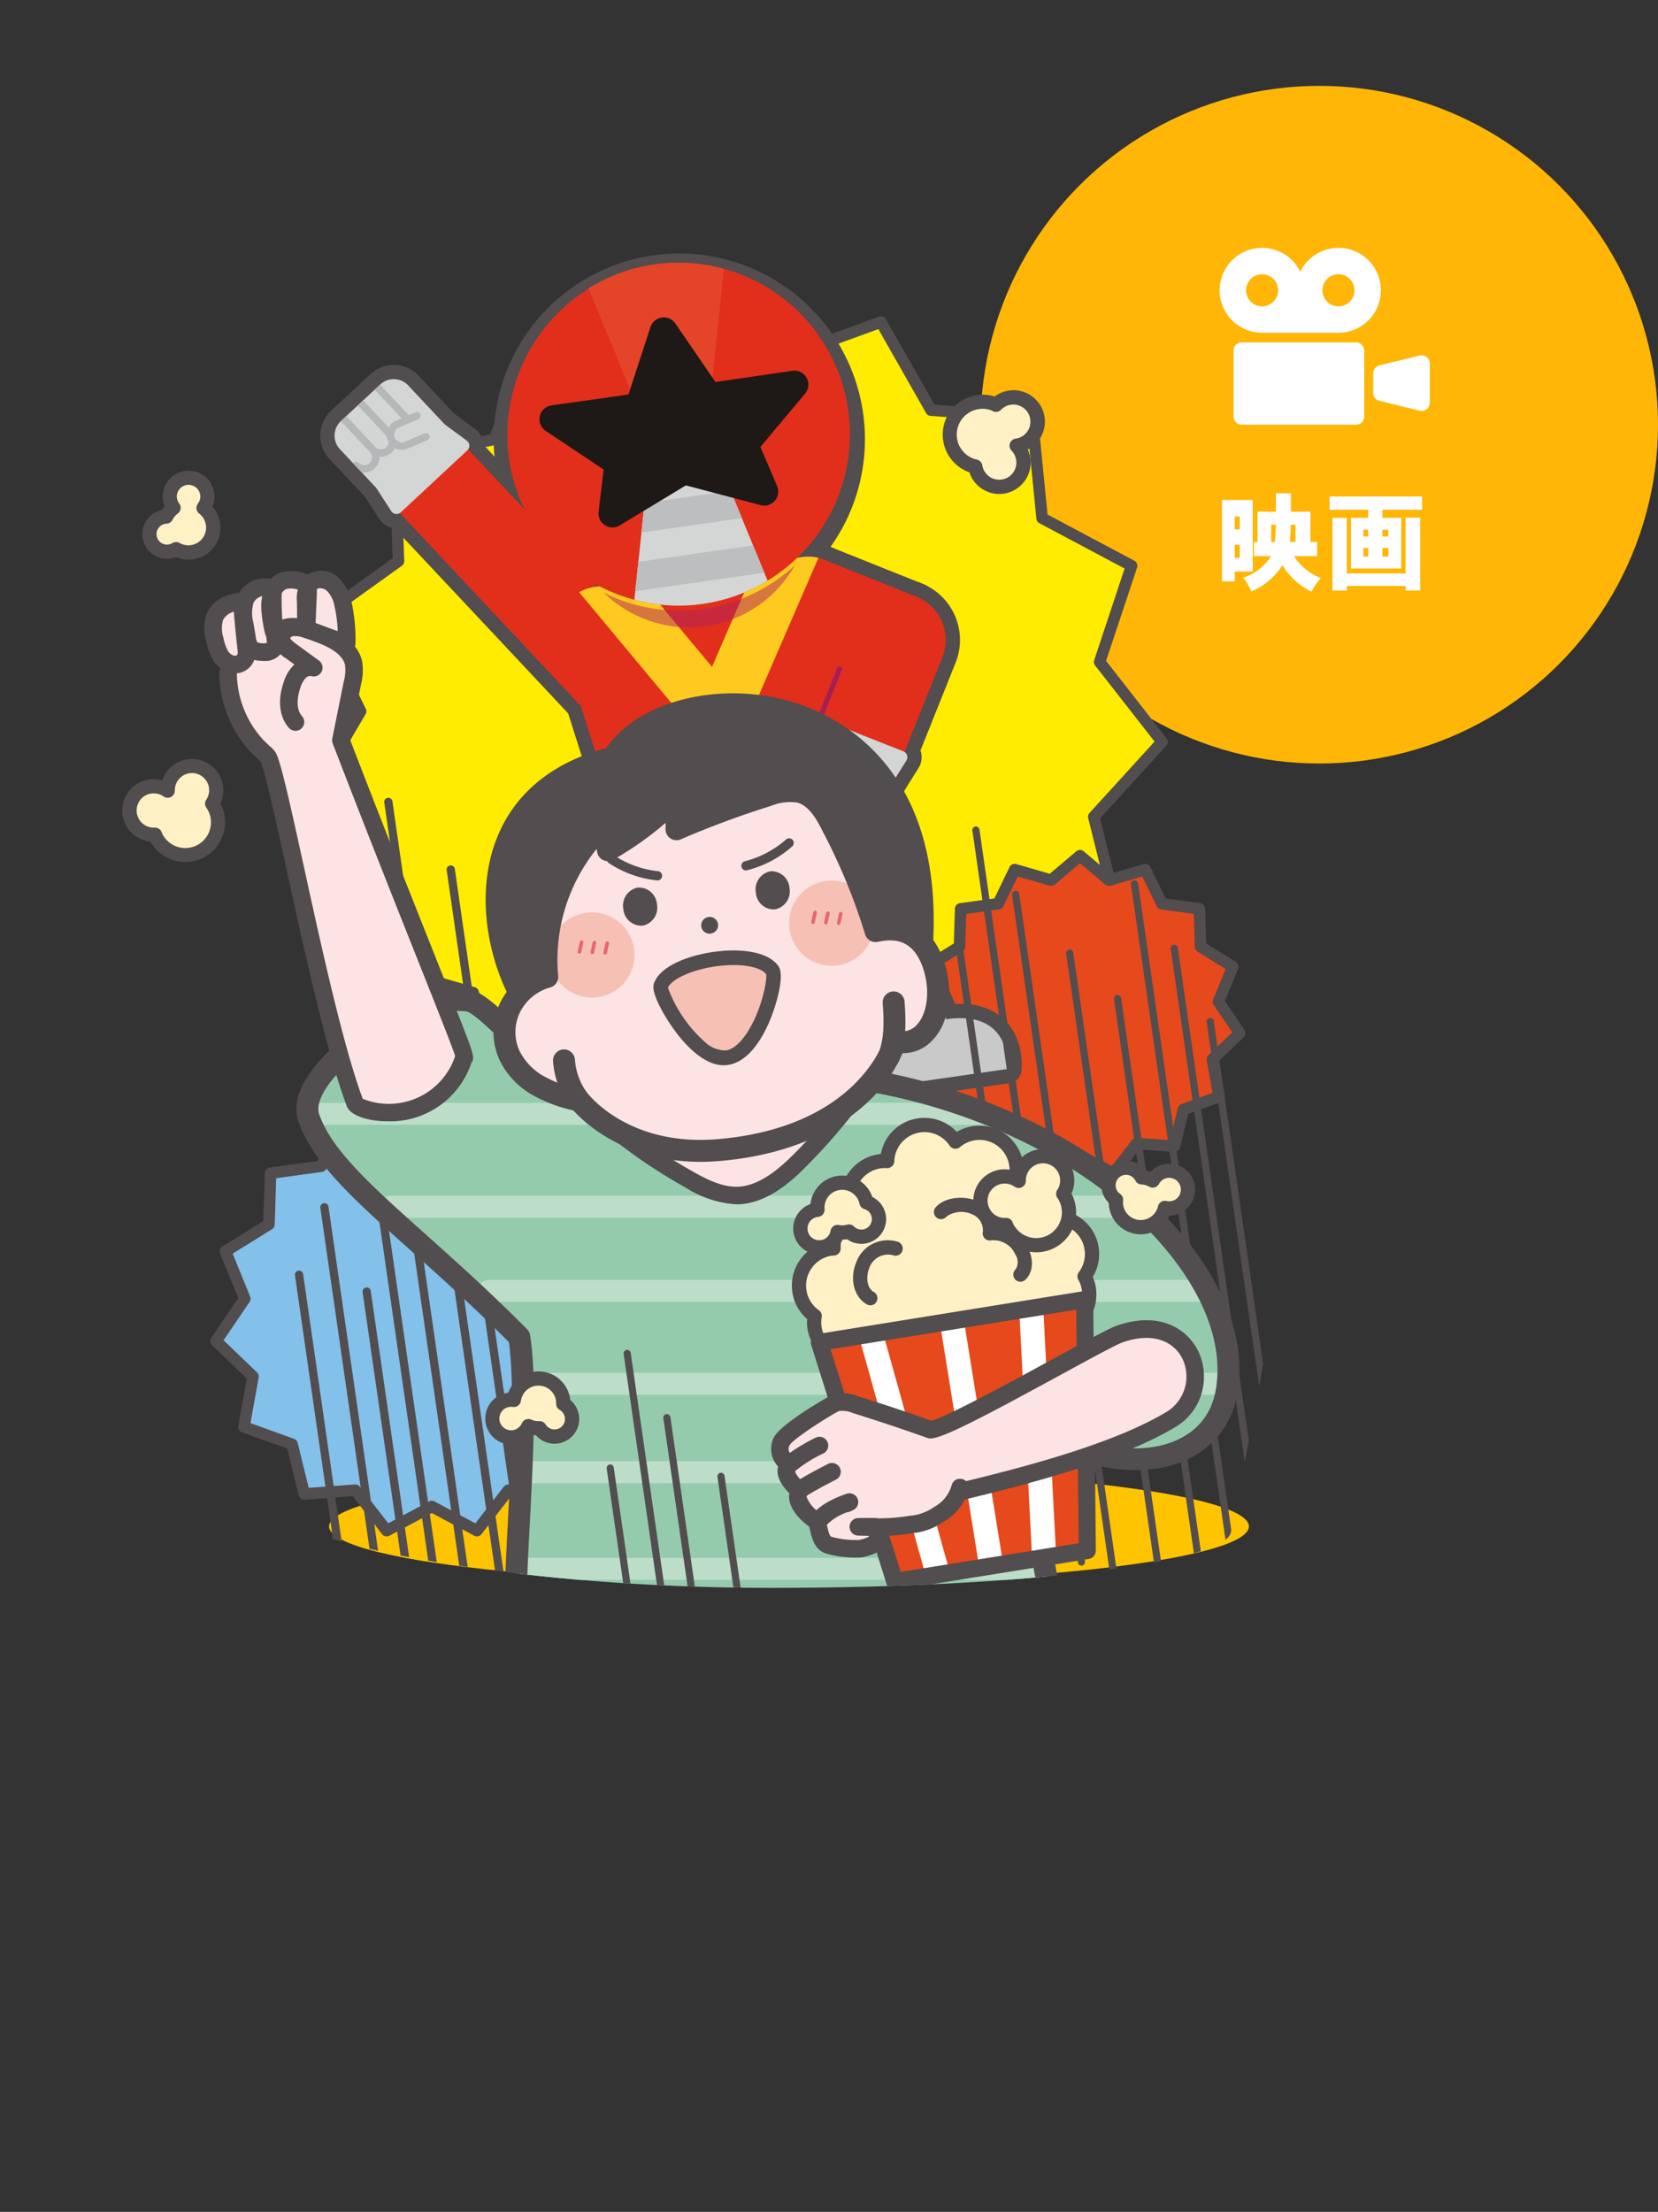 <svg xmlns="http://www.w3.org/2000/svg" xmlns:xlink="http://www.w3.org/1999/xlink" width="232.522" height="310.072" viewBox="0 0 232.522 310.072">
  <rect x="0" y="0" width="232.522" height="310.072" fill="#333333" stroke="none"/>
  <defs>
    <clipPath id="clip-path">
      <rect id="長方形_27252" data-name="長方形 27252" width="185.022" height="310.072" fill="none"/>
    </clipPath>
    <clipPath id="clip-path-2">
      <path id="パス_119156" data-name="パス 119156" d="M77.98,0C35.369.132,7.194,29.814,1.721,62.713A134.276,134.276,0,0,0,0,84.549v.395C.074,142.7,31.721,207.728,43.649,214.6c3.828,2.205,28.878,8,64.5,8s64.5-3.582,64.5-8S222.217,20.522,109.562,4.917A107.613,107.613,0,0,0,78.544,0Z" fill="none"/>
    </clipPath>
    <clipPath id="clip-path-3">
      <path id="パス_119164" data-name="パス 119164" d="M53.324,53.9,47.805,59.03a2.784,2.784,0,0,0-.134,3.943l5.285,5.633a2.785,2.785,0,0,0,3.926.134L62.4,63.607a2.784,2.784,0,0,0,.134-3.943l-5.286-5.632a2.783,2.783,0,0,0-3.925-.134" fill="none"/>
    </clipPath>
    <clipPath id="clip-path-5">
      <path id="パス_119169" data-name="パス 119169" d="M112.532,78.091,83.345,82.286a5.886,5.886,0,0,0-4.785,7.569l7.062,22.268,33.129-4.762.5-23.355a5.88,5.88,0,0,0-6.724-5.915" fill="none"/>
    </clipPath>
    <clipPath id="clip-path-7">
      <path id="パス_119183" data-name="パス 119183" d="M112.977,104.817l-2.871,7.17a2.785,2.785,0,0,0,1.561,3.624l7.009,2.769a2.784,2.784,0,0,0,3.607-1.553l2.871-7.171a2.784,2.784,0,0,0-1.561-3.623l-7.01-2.77a2.782,2.782,0,0,0-3.606,1.554" fill="none"/>
    </clipPath>
    <clipPath id="clip-path-9">
      <path id="パス_119190" data-name="パス 119190" d="M91.741,37.066a24.04,24.04,0,1,0,3.4-.244,23.905,23.905,0,0,0-3.4.244" fill="none"/>
    </clipPath>
    <clipPath id="clip-path-15">
      <rect id="長方形_27249" data-name="長方形 27249" width="26.805" height="8.731" transform="translate(84.676 79.233)" fill="none"/>
    </clipPath>
    <clipPath id="clip-path-20">
      <path id="パス_119293" data-name="パス 119293" d="M149.2,182.66l-.1.015-6.259,1.008-27.937,4.5,5.247,16.651-.009.009,2.8,8.811h0l2.538,8.052,27-4.35-.369-35.167Z" fill="none"/>
    </clipPath>
  </defs>
  <g id="グループ_28682" data-name="グループ 28682" transform="translate(-198.85 -9789.517)">
    <g id="グループ_27974" data-name="グループ 27974" transform="translate(-618.628 -48.447)">
      <circle id="楕円形_2116" data-name="楕円形 2116" cx="47.5" cy="47.5" r="47.5" transform="translate(955 9850)" fill="#ffb607"/>
      <path id="パス_119635" data-name="パス 119635" d="M-6.615-8.1a15.341,15.341,0,0,1-.12,2.415h-.51V-8.1Zm2.775,0v2.415h-.78c.06-.645.12-1.8.12-2.415Zm-2.745-4.41v2.58h-2.58v4.245H-9.66V-3.69h2.385a7.248,7.248,0,0,1-3.9,3.03,8.121,8.121,0,0,1,1.14,1.92A9.684,9.684,0,0,0-5.67-2.43,9.855,9.855,0,0,0-1.6,1.29,8.616,8.616,0,0,1-.285-.615,7.948,7.948,0,0,1-4.05-3.69H-.8V-5.685H-1.74V-9.93H-4.485v-2.58ZM-12.36-9.255h.705v1.8h-.705Zm0,3.975h.705v1.83h-.705Zm2.52-6.285h-4.305V-.15h1.785V-1.545h2.52ZM.945-12.06v1.86H6.36v1.14H3.945v7.095h7.05V-9.06H8.355V-10.2H13.92v-1.86ZM6.36-7.395v.945H5.685v-.945Zm2.82,0v.945H8.355v-.945ZM6.36-4.845V-3.63H5.685V-4.845Zm1.995,0H9.18V-3.63H8.355ZM11.6-9.09v7.815H3.36V-9.06H1.35V1.125H3.36V.48H11.6v.645H13.65V-9.09Z" transform="translate(1003 9919.621)" fill="#fff"/>
      <g id="映画の映写機のアイコン素材2" transform="translate(988.528 9872.714)">
        <path id="パス_112751" data-name="パス 112751" d="M16.657,40.7A5.949,5.949,0,0,0,11.3,44.057,5.95,5.95,0,1,0,5.95,52.6H16.657a5.949,5.949,0,1,0,0-11.9ZM5.95,48.9A2.25,2.25,0,1,1,8.2,46.653,2.251,2.251,0,0,1,5.95,48.9Zm10.707,0a2.25,2.25,0,1,1,2.25-2.249A2.25,2.25,0,0,1,16.657,48.9Z" transform="translate(0 -40.703)" fill="#fff"/>
        <path id="パス_112752" data-name="パス 112752" d="M50.939,271H34.92a1.154,1.154,0,0,0-1.155,1.154v9.221a1.154,1.154,0,0,0,1.155,1.155H50.939a1.154,1.154,0,0,0,1.155-1.155v-9.221A1.154,1.154,0,0,0,50.939,271Z" transform="translate(-31.821 -257.744)" fill="#fff"/>
        <path id="パス_112753" data-name="パス 112753" d="M381.518,302.655a1.161,1.161,0,0,0-.988-.214l-5.632,1.372a1.155,1.155,0,0,0-.882,1.122v2.733a1.154,1.154,0,0,0,.882,1.122l5.632,1.373a1.154,1.154,0,0,0,1.428-1.122v-5.479A1.157,1.157,0,0,0,381.518,302.655Z" transform="translate(-352.487 -287.344)" fill="#fff"/>
      </g>
    </g>
    <ellipse id="楕円形_2123" data-name="楕円形 2123" cx="64.5" cy="8" rx="64.5" ry="8" transform="translate(245 9995.5)" fill="#ffc400"/>
    <g id="グループ_28531" data-name="グループ 28531" transform="translate(198.85 9789.517)">
      <g id="グループ_28530" data-name="グループ 28530" clip-path="url(#clip-path)">
        <g id="グループ_28490" data-name="グループ 28490">
          <g id="グループ_28489" data-name="グループ 28489" clip-path="url(#clip-path-2)">
            <path id="パス_119139" data-name="パス 119139" d="M98.741,41.576l11.445,8.433,13.358-4.867L130.57,57.5l14.182.987,1.392,14.148,12.555,6.67L154.216,92.8l8.756,11.2-9.583,10.5,3.444,13.793-13.026,5.7-2.464,14-14.216-.1-7.946,11.789-12.948-5.869-12.054,7.538-9.442-10.628-14.078,1.983-4.3-13.55-13.667-3.914,1.58-14.128-10.893-9.135,7.19-12.264L44.33,86.94l11.556-8.28-.5-14.207L69.311,61.59l5.321-13.183,13.886,3.048Z" fill="#ffec00"/>
            <path id="パス_119140" data-name="パス 119140" d="M94.179,162.158a.806.806,0,0,1-.6-.271l-9.155-10.3-13.651,1.923a.819.819,0,0,1-.88-.555l-4.172-13.137-13.251-3.794a.809.809,0,0,1-.58-.866l1.533-13.7L42.858,112.6a.807.807,0,0,1-.177-1.026l6.972-11.891L43.606,87.294a.806.806,0,0,1,.255-1.009l11.205-8.028-.485-13.776a.807.807,0,0,1,.643-.818l13.5-2.776L73.884,48.1a.8.8,0,0,1,.921-.485l13.464,2.955L98.181,41a.808.808,0,0,1,1.039-.069l11.1,8.176,12.951-4.718a.806.806,0,0,1,.977.359l6.812,11.983,13.75.957a.807.807,0,0,1,.748.725l1.35,13.718L159.077,78.6a.807.807,0,0,1,.388.966l-4.348,13.08,8.491,10.859a.808.808,0,0,1-.04,1.041l-9.292,10.182,3.34,13.373a.8.8,0,0,1-.46.934l-12.629,5.523-2.39,13.575a.806.806,0,0,1-.795.667h0l-13.784-.092-7.7,11.43a.81.81,0,0,1-1,.284l-12.555-5.69-11.687,7.308a.8.8,0,0,1-.428.123m-9.442-12.241a.811.811,0,0,1,.6.271l8.99,10.119,11.475-7.177a.812.812,0,0,1,.761-.051l12.328,5.588,7.565-11.224a.809.809,0,0,1,.669-.356h.005l13.535.091,2.346-13.33a.808.808,0,0,1,.47-.6l12.4-5.422-3.278-13.132a.808.808,0,0,1,.187-.739l9.124-10-8.337-10.663a.808.808,0,0,1-.13-.751L157.717,79.7l-11.95-6.351a.8.8,0,0,1-.425-.633l-1.325-13.469-13.5-.941a.8.8,0,0,1-.644-.406l-6.69-11.766-12.716,4.634a.808.808,0,0,1-.755-.109l-10.9-8.029-9.733,9.407a.813.813,0,0,1-.734.207l-13.219-2.9L70.059,61.892a.809.809,0,0,1-.586.488L56.216,65.106l.477,13.526a.8.8,0,0,1-.336.684l-11,7.883,5.938,12.163a.807.807,0,0,1-.03.762L44.417,111.8l10.372,8.7a.811.811,0,0,1,.283.708l-1.5,13.45,13.012,3.727a.8.8,0,0,1,.547.531l4.1,12.9,13.4-1.888a.843.843,0,0,1,.112-.008" fill="#524d4e"/>
            <path id="パス_119141" data-name="パス 119141" d="M151.459,119.951l4.057,3.429,5.1-1.482,2.312,4.782,5.263.721.167,5.309,4.514,2.8-2.007,4.918,2.985,4.393-3.833,3.677.94,5.228-5,1.8-1.268,5.158-5.3-.389-3.256,4.2-4.681-2.51-4.681,2.51-3.256-4.2-5.3.389-1.268-5.158-5-1.8.94-5.228-3.834-3.677,2.986-4.393-2.007-4.918,4.515-2.8.166-5.309,5.263-.721L142.3,121.9l5.1,1.482Z" fill="#e5491c"/>
            <path id="パス_119142" data-name="パス 119142" d="M146.777,165.3a.8.8,0,0,1-.636-.312l-2.991-3.855-4.867.357a.841.841,0,0,1-.842-.612l-1.164-4.738-4.59-1.653a.808.808,0,0,1-.521-.9l.864-4.8-3.522-3.377a.81.81,0,0,1-.109-1.036l2.744-4.036-1.844-4.517a.805.805,0,0,1,.321-.991l4.148-2.571.153-4.876a.807.807,0,0,1,.7-.774l4.834-.662,2.124-4.393a.808.808,0,0,1,.95-.423l4.687,1.361,3.726-3.149a.808.808,0,0,1,1.042,0l3.727,3.149,4.686-1.361a.807.807,0,0,1,.95.423l2.124,4.393,4.834.662a.807.807,0,0,1,.7.774l.153,4.876,4.148,2.571a.806.806,0,0,1,.322.991l-1.844,4.517,2.743,4.036a.81.81,0,0,1-.109,1.036l-3.522,3.377.864,4.8a.808.808,0,0,1-.521.9l-4.59,1.653-1.164,4.738a.846.846,0,0,1-.842.612l-4.866-.357-2.992,3.855a.8.8,0,0,1-1.017.216l-4.3-2.305-4.3,2.305a.8.8,0,0,1-.381.1m4.682-4.123a.8.8,0,0,1,.381.1l4.081,2.188,2.839-3.658a.806.806,0,0,1,.7-.311l4.618.339,1.1-4.5a.807.807,0,0,1,.51-.566l4.356-1.569-.82-4.557a.808.808,0,0,1,.235-.725l3.343-3.2-2.6-3.83a.812.812,0,0,1-.08-.758l1.75-4.287-3.935-2.439a.806.806,0,0,1-.381-.66l-.146-4.628-4.588-.629a.8.8,0,0,1-.616-.448l-2.015-4.169-4.447,1.292A.807.807,0,0,1,155,124l-3.537-2.989L147.923,124a.81.81,0,0,1-.745.158l-4.448-1.292-2.015,4.169a.8.8,0,0,1-.616.448l-4.588.629-.146,4.628a.806.806,0,0,1-.381.66l-3.935,2.439,1.75,4.287a.809.809,0,0,1-.079.758l-2.6,3.83,3.343,3.2a.808.808,0,0,1,.235.725l-.82,4.557,4.356,1.569a.807.807,0,0,1,.51.566l1.1,4.5,4.619-.339a.822.822,0,0,1,.695.311L147,163.458l4.081-2.188a.8.8,0,0,1,.381-.1" fill="#524d4e"/>
            <path id="パス_119143" data-name="パス 119143" d="M60.554,154.4l5.482,4.633,6.892-2,3.124,6.462,7.111.974.226,7.174,6.1,3.782-2.712,6.645L90.811,188l-5.18,4.968,1.27,7.064-6.752,2.431-1.713,6.971-7.157-.526-4.4,5.671-6.326-3.391-6.325,3.391-4.4-5.671-7.158.526-1.713-6.971-6.752-2.431,1.27-7.064L30.3,188l4.035-5.936-2.713-6.645,6.1-3.782.225-7.174,7.111-.974,3.124-6.462,6.892,2Z" fill="#83c0ea"/>
            <path id="パス_119144" data-name="パス 119144" d="M66.879,215.386a.8.8,0,0,1-.381-.1L60.554,212.1,54.61,215.29a.806.806,0,0,1-1.018-.217l-4.135-5.329-6.727.494a.83.83,0,0,1-.842-.612l-1.608-6.55-6.347-2.284a.808.808,0,0,1-.521-.9l1.195-6.639-4.868-4.669a.806.806,0,0,1-.109-1.035l3.791-5.579-2.549-6.244a.807.807,0,0,1,.323-.99l5.733-3.554.211-6.742a.807.807,0,0,1,.7-.774l6.683-.916,2.936-6.072a.81.81,0,0,1,.951-.424l6.477,1.883,5.151-4.355a.81.81,0,0,1,1.042,0l5.152,4.355,6.476-1.883a.809.809,0,0,1,.951.424l2.936,6.072,6.683.916a.807.807,0,0,1,.7.774l.212,6.742,5.732,3.554a.807.807,0,0,1,.323.99l-2.549,6.244,3.791,5.579a.805.805,0,0,1-.11,1.035L86.5,193.252l1.2,6.639a.808.808,0,0,1-.521.9l-6.347,2.284-1.608,6.55a.832.832,0,0,1-.842.612l-6.727-.494-4.135,5.329a.8.8,0,0,1-.637.313m-6.325-5a.8.8,0,0,1,.381.1l5.724,3.069,3.983-5.133a.8.8,0,0,1,.695-.31l6.48.475,1.549-6.307a.805.805,0,0,1,.509-.567l6.113-2.2-1.152-6.394a.8.8,0,0,1,.236-.724l4.689-4.5-3.651-5.373a.806.806,0,0,1-.08-.758l2.455-6.014-5.521-3.423a.806.806,0,0,1-.381-.66l-.2-6.493-6.436-.882a.806.806,0,0,1-.617-.448L72.5,157.992,66.261,159.8a.813.813,0,0,1-.745-.158l-4.962-4.194-4.961,4.194a.815.815,0,0,1-.745.158l-6.238-1.813-2.828,5.848a.806.806,0,0,1-.617.448l-6.436.882-.2,6.493a.806.806,0,0,1-.381.66l-5.522,3.423,2.455,6.014a.806.806,0,0,1-.08.758l-3.651,5.373,4.688,4.5a.8.8,0,0,1,.236.724l-1.151,6.394,6.113,2.2a.805.805,0,0,1,.509.567l1.549,6.307,6.48-.475a.81.81,0,0,1,.695.31l3.983,5.133,5.724-3.069a.8.8,0,0,1,.381-.1" fill="#524d4e"/>
            <path id="パス_119145" data-name="パス 119145" d="M71.422,64.63A24.037,24.037,0,1,0,91.741,37.066,24.215,24.215,0,0,0,71.422,64.63" fill="#e12f1c"/>
            <path id="パス_119146" data-name="パス 119146" d="M95.295,87.6a26.032,26.032,0,1,1,3.671-.264,25.692,25.692,0,0,1-3.671.264M73.4,64.346a22.038,22.038,0,1,0,18.624-25.3A22.237,22.237,0,0,0,73.4,64.346" fill="#524d4e"/>
            <path id="パス_119147" data-name="パス 119147" d="M98.1,141.144l-14.921,2.145,3.048-27.076,21.72-3.122Z" fill="none" stroke="#524d4e" stroke-linecap="round" stroke-linejoin="round" stroke-width="4"/>
            <path id="パス_119148" data-name="パス 119148" d="M83.131,143.064l15.083-2.152-2.749,15.532-19.485,2.8s-3.179-7.759,6.25-9.115Z" fill="none" stroke="#524d4e" stroke-linecap="round" stroke-linejoin="round" stroke-width="4"/>
            <path id="パス_119149" data-name="パス 119149" d="M82.691,150.162a4.267,4.267,0,0,1,5.724,1.494A11.051,11.051,0,0,0,82.691,150.162Z" fill="none" stroke="#524d4e" stroke-linecap="round" stroke-linejoin="round" stroke-width="4"/>
            <path id="パス_119150" data-name="パス 119150" d="M114.954,138.721l14.921-2.145-10.55-25.121L97.6,114.577Z" fill="none" stroke="#524d4e" stroke-linecap="round" stroke-linejoin="round" stroke-width="4"/>
            <path id="パス_119151" data-name="パス 119151" d="M129.857,136.347l-15.079,2.183,7.013,14.129,19.484-2.8s.865-8.341-8.564-6.985Z" fill="none" stroke="#524d4e" stroke-linecap="round" stroke-linejoin="round" stroke-width="4"/>
            <path id="パス_119152" data-name="パス 119152" d="M132.278,143.035a4.266,4.266,0,0,0-5.071,3.046A11.051,11.051,0,0,1,132.278,143.035Z" fill="none" stroke="#524d4e" stroke-linecap="round" stroke-linejoin="round" stroke-width="4"/>
            <path id="パス_119153" data-name="パス 119153" d="M53.765,69.468,83.6,101.258a6.551,6.551,0,1,0,9.555-8.966L63.361,60.545Z" fill="none" stroke="#524d4e" stroke-linecap="round" stroke-linejoin="round" stroke-width="4"/>
            <path id="パス_119154" data-name="パス 119154" d="M47.671,62.973l5.285,5.632a2.783,2.783,0,0,0,3.925.134L62.4,63.607a2.783,2.783,0,0,0,.135-3.943l-5.286-5.633a2.783,2.783,0,0,0-3.925-.133L47.805,59.03A2.784,2.784,0,0,0,47.671,62.973Z" fill="none" stroke="#524d4e" stroke-linecap="round" stroke-linejoin="round" stroke-width="4"/>
            <path id="パス_119155" data-name="パス 119155" d="M52.773,68.41l2.093,3.244a.882.882,0,0,0,1.343.167l9.334-8.688a.884.884,0,0,0-.077-1.357l-3.1-2.289Z" fill="none" stroke="#524d4e" stroke-linecap="round" stroke-linejoin="round" stroke-width="4"/>
          </g>
        </g>
        <g id="グループ_28492" data-name="グループ 28492">
          <g id="グループ_28491" data-name="グループ 28491" clip-path="url(#clip-path-3)">
            <path id="パス_119157" data-name="パス 119157" d="M51.09,66.238h-.07a2.111,2.111,0,0,1-1.483-.668.52.52,0,0,1,.758-.711,1.075,1.075,0,0,0,.758.341,1.1,1.1,0,0,0,.777-.292,1.091,1.091,0,0,0,.049-1.536.52.52,0,0,1,.758-.711,2.123,2.123,0,0,1-1.547,3.578Z" fill="none" stroke="#524d4e" stroke-linecap="round" stroke-linejoin="round" stroke-width="4"/>
            <path id="パス_119158" data-name="パス 119158" d="M53.441,64.032h-.07a2.111,2.111,0,0,1-1.483-.668.52.52,0,0,1,.758-.711,1.075,1.075,0,0,0,.758.341,1.119,1.119,0,0,0,.777-.292,1.091,1.091,0,0,0,.049-1.536.52.52,0,0,1,.758-.711,2.123,2.123,0,0,1-1.547,3.578Z" fill="none" stroke="#524d4e" stroke-linecap="round" stroke-linejoin="round" stroke-width="4"/>
            <path id="パス_119159" data-name="パス 119159" d="M57.032,59.164A.518.518,0,0,1,56.653,59l-4.39-4.678a.52.52,0,1,1,.758-.711l4.39,4.678a.519.519,0,0,1-.379.875Z" fill="none" stroke="#524d4e" stroke-linecap="round" stroke-linejoin="round" stroke-width="4"/>
            <path id="パス_119160" data-name="パス 119160" d="M54.672,61.379a.518.518,0,0,1-.379-.164L49.9,56.537a.52.52,0,1,1,.758-.711l4.39,4.678a.519.519,0,0,1-.379.875Z" fill="none" stroke="#524d4e" stroke-linecap="round" stroke-linejoin="round" stroke-width="4"/>
            <path id="パス_119161" data-name="パス 119161" d="M52.312,63.594a.518.518,0,0,1-.379-.164l-4.39-4.678a.52.52,0,1,1,.758-.711l4.39,4.678a.519.519,0,0,1-.379.875Z" fill="none" stroke="#524d4e" stroke-linecap="round" stroke-linejoin="round" stroke-width="4"/>
            <path id="パス_119162" data-name="パス 119162" d="M59.734,61.235l-2.74,1.173a1.606,1.606,0,0,1-1.264-2.952l2.74-1.173" fill="none" stroke="#524d4e" stroke-linecap="round" stroke-linejoin="round" stroke-width="4"/>
            <path id="パス_119163" data-name="パス 119163" d="M56.365,63.057a2.125,2.125,0,0,1-.84-4.079l2.74-1.173a.519.519,0,0,1,.409.955l-2.741,1.173a1.087,1.087,0,0,0,.857,2l2.739-1.174a.519.519,0,1,1,.408.955L57.2,62.886A2.117,2.117,0,0,1,56.365,63.057Z" fill="none" stroke="#524d4e" stroke-linecap="round" stroke-linejoin="round" stroke-width="4"/>
          </g>
        </g>
        <g id="グループ_28494" data-name="グループ 28494">
          <g id="グループ_28493" data-name="グループ 28493" clip-path="url(#clip-path-2)">
            <path id="パス_119165" data-name="パス 119165" d="M128.815,83.767,115.9,78.6a6.552,6.552,0,0,0-4.87,12.165L123.89,95.91Z" fill="none" stroke="#524d4e" stroke-linecap="round" stroke-linejoin="round" stroke-width="4"/>
            <path id="パス_119166" data-name="パス 119166" d="M118.752,107.361l-33.13,4.762L78.56,89.856a5.887,5.887,0,0,1,4.786-7.571l29.186-4.2a5.888,5.888,0,0,1,6.725,5.916Z" fill="none" stroke="#524d4e" stroke-linecap="round" stroke-linejoin="round" stroke-width="4"/>
          </g>
        </g>
        <g id="グループ_28496" data-name="グループ 28496">
          <g id="グループ_28495" data-name="グループ 28495" clip-path="url(#clip-path-5)">
            <path id="パス_119168" data-name="パス 119168" d="M101.426,104.445a3.809,3.809,0,0,1-3.467-1.331l-20.9-25.087a3.808,3.808,0,0,1,5.851-4.875L99.851,93.487,110.381,69.2a3.808,3.808,0,1,1,6.987,3.03l-12.99,29.958A3.807,3.807,0,0,1,101.426,104.445Z" fill="none" stroke="#524d4e" stroke-linecap="round" stroke-linejoin="round" stroke-width="4"/>
          </g>
        </g>
        <g id="グループ_28498" data-name="グループ 28498">
          <g id="グループ_28497" data-name="グループ 28497" clip-path="url(#clip-path-2)">
            <path id="パス_119170" data-name="パス 119170" d="M111.481,79.233a23.742,23.742,0,0,1-26.805,3.853,17.064,17.064,0,0,0,26.805-3.853Z" fill="none" stroke="#524d4e" stroke-linecap="round" stroke-linejoin="round" stroke-width="4"/>
            <rect id="長方形_27247" data-name="長方形 27247" width="33.508" height="4.494" transform="matrix(0.99, -0.142, 0.142, 0.99, 85.573, 111.912)" fill="none" stroke="#524d4e" stroke-linecap="round" stroke-linejoin="round" stroke-width="4"/>
            <path id="パス_119171" data-name="パス 119171" d="M105.073,114.65l-4.274.614a3.238,3.238,0,0,1-.921-6.41l4.274-.614a3.238,3.238,0,0,1,.921,6.41Z" fill="none" stroke="#524d4e" stroke-linecap="round" stroke-linejoin="round" stroke-width="4"/>
            <path id="パス_119172" data-name="パス 119172" d="M104.317,109.038a2.629,2.629,0,0,0-.365.015l-3.654.526a2.41,2.41,0,0,0-.354.088l2.7,3.237Z" fill="none" stroke="#524d4e" stroke-linecap="round" stroke-linejoin="round" stroke-width="4"/>
            <path id="パス_119173" data-name="パス 119173" d="M98.111,112.38A2.558,2.558,0,0,0,101,114.451l1.015-.146-3.248-3.9A2.414,2.414,0,0,0,98.111,112.38Z" fill="none" stroke="#524d4e" stroke-linecap="round" stroke-linejoin="round" stroke-width="4"/>
            <path id="パス_119174" data-name="パス 119174" d="M105.656,109.416l-2.019,4.655,1.016-.146a2.557,2.557,0,0,0,2.187-2.8A2.413,2.413,0,0,0,105.656,109.416Z" fill="none" stroke="#524d4e" stroke-linecap="round" stroke-linejoin="round" stroke-width="4"/>
            <path id="パス_119175" data-name="パス 119175" d="M113.416,103.719,120,87.272a6.552,6.552,0,0,1,12.165,4.871L125.6,108.535Z" fill="none" stroke="#524d4e" stroke-linecap="round" stroke-linejoin="round" stroke-width="4"/>
            <path id="パス_119176" data-name="パス 119176" d="M110.106,111.987l2.871-7.17a2.783,2.783,0,0,1,3.607-1.554l7.009,2.769a2.785,2.785,0,0,1,1.561,3.624l-2.871,7.17a2.784,2.784,0,0,1-3.607,1.554l-7.009-2.77A2.783,2.783,0,0,1,110.106,111.987Z" fill="none" stroke="#524d4e" stroke-linecap="round" stroke-linejoin="round" stroke-width="4"/>
            <path id="パス_119177" data-name="パス 119177" d="M112.877,105.065l.768-3.783a.882.882,0,0,1,1.19-.645l11.857,4.692a.884.884,0,0,1,.422,1.292l-2.051,3.26Z" fill="none" stroke="#524d4e" stroke-linecap="round" stroke-linejoin="round" stroke-width="4"/>
            <path id="パス_119178" data-name="パス 119178" d="M114.032,108.059l-2.857.938a1.606,1.606,0,1,1-1-3.052l2.856-.937Z" fill="none" stroke="#524d4e" stroke-linecap="round" stroke-linejoin="round" stroke-width="4"/>
          </g>
        </g>
        <g id="グループ_28500" data-name="グループ 28500">
          <g id="グループ_28499" data-name="グループ 28499" clip-path="url(#clip-path-7)">
            <path id="パス_119180" data-name="パス 119180" d="M118.016,119.085a.507.507,0,0,1-.193-.038.518.518,0,0,1-.289-.674l2.384-5.956a.519.519,0,1,1,.965.385l-2.385,5.956A.52.52,0,0,1,118.016,119.085Z" fill="none" stroke="#524d4e" stroke-linecap="round" stroke-linejoin="round" stroke-width="4"/>
            <path id="パス_119181" data-name="パス 119181" d="M115.011,117.882a.506.506,0,0,1-.193-.038.518.518,0,0,1-.289-.674l2.384-5.956a.519.519,0,1,1,.965.385l-2.385,5.956A.52.52,0,0,1,115.011,117.882Z" fill="none" stroke="#524d4e" stroke-linecap="round" stroke-linejoin="round" stroke-width="4"/>
            <path id="パス_119182" data-name="パス 119182" d="M112.006,116.678a.506.506,0,0,1-.193-.038.518.518,0,0,1-.289-.674l2.384-5.956a.519.519,0,1,1,.965.385l-2.385,5.956A.52.52,0,0,1,112.006,116.678Z" fill="none" stroke="#524d4e" stroke-linecap="round" stroke-linejoin="round" stroke-width="4"/>
          </g>
        </g>
        <g id="グループ_28502" data-name="グループ 28502">
          <g id="グループ_28501" data-name="グループ 28501" clip-path="url(#clip-path-2)">
            <rect id="長方形_27248" data-name="長方形 27248" width="7.726" height="0.692" transform="translate(114.668 100.533) rotate(-68.214)" fill="none" stroke="#524d4e" stroke-linecap="round" stroke-linejoin="round" stroke-width="4"/>
          </g>
        </g>
        <g id="グループ_28504" data-name="グループ 28504">
          <g id="グループ_28503" data-name="グループ 28503" clip-path="url(#clip-path-9)">
            <path id="パス_119185" data-name="パス 119185" d="M71.422,64.63A24.037,24.037,0,1,0,91.741,37.066,24.215,24.215,0,0,0,71.422,64.63Z" fill="none" stroke="#524d4e" stroke-linecap="round" stroke-linejoin="round" stroke-width="4"/>
            <path id="パス_119186" data-name="パス 119186" d="M81.659,38.317l7.872,19.124L99.6,55.994l2.168-20.567Z" fill="none" stroke="#524d4e" stroke-linecap="round" stroke-linejoin="round" stroke-width="4"/>
            <path id="パス_119187" data-name="パス 119187" d="M88.656,87l2.167-20.567,10.068-1.447,7.873,19.124Z" fill="none" stroke="#524d4e" stroke-linecap="round" stroke-linejoin="round" stroke-width="4"/>
            <path id="パス_119188" data-name="パス 119188" d="M107.189,80.28l-18.1,2.6.434-4.114,16.091-2.313Z" fill="none" stroke="#524d4e" stroke-linecap="round" stroke-linejoin="round" stroke-width="4"/>
            <path id="パス_119189" data-name="パス 119189" d="M90.39,70.541l12.076-1.736,1.574,3.825L89.957,74.654Z" fill="none" stroke="#524d4e" stroke-linecap="round" stroke-linejoin="round" stroke-width="4"/>
          </g>
        </g>
        <g id="グループ_28506" data-name="グループ 28506">
          <g id="グループ_28505" data-name="グループ 28505" clip-path="url(#clip-path-2)">
            <path id="パス_119191" data-name="パス 119191" d="M91.225,45.846l-3.09,9.459L77.344,56.831a1.962,1.962,0,0,0-.814,3.576l8.123,5.411-.706,5.925a1.962,1.962,0,0,0,2.963,1.912l9.284-5.61,10.487,2.769a1.963,1.963,0,0,0,2.306-2.67l-2.347-5.486,6.27-7.48a1.963,1.963,0,0,0-1.788-3.2l-10.784,1.576-5.629-8.206A1.963,1.963,0,0,0,91.225,45.846Z" fill="none" stroke="#524d4e" stroke-linecap="round" stroke-linejoin="round" stroke-width="4"/>
            <path id="パス_119192" data-name="パス 119192" d="M98.1,141.144l-14.921,2.145,3.048-27.076,21.72-3.122Z" fill="#e12f1c"/>
            <path id="パス_119193" data-name="パス 119193" d="M83.131,143.064l15.083-2.152-2.749,15.532-19.485,2.8s-3.179-7.759,6.25-9.115Z" fill="#c9c9ca"/>
            <path id="パス_119194" data-name="パス 119194" d="M82.691,150.162a4.267,4.267,0,0,1,5.724,1.494,11.051,11.051,0,0,0-5.724-1.494" fill="#adaeae"/>
            <path id="パス_119195" data-name="パス 119195" d="M114.954,138.721l14.921-2.145-10.55-25.121L97.6,114.577Z" fill="#e12f1c"/>
            <path id="パス_119196" data-name="パス 119196" d="M129.857,136.347l-15.079,2.183,7.013,14.129,19.484-2.8s.865-8.341-8.564-6.985Z" fill="#c9c9ca"/>
            <path id="パス_119197" data-name="パス 119197" d="M132.278,143.035a4.266,4.266,0,0,0-5.071,3.046,11.051,11.051,0,0,1,5.071-3.046" fill="#adaeae"/>
            <path id="パス_119198" data-name="パス 119198" d="M53.765,69.468,83.6,101.258a6.551,6.551,0,1,0,9.555-8.966L63.361,60.545Z" fill="#e12f1c"/>
            <path id="パス_119199" data-name="パス 119199" d="M47.671,62.973l5.285,5.632a2.783,2.783,0,0,0,3.925.134L62.4,63.607a2.783,2.783,0,0,0,.135-3.943l-5.286-5.633a2.783,2.783,0,0,0-3.925-.133L47.805,59.03a2.784,2.784,0,0,0-.134,3.943" fill="#d4d5d5"/>
            <path id="パス_119200" data-name="パス 119200" d="M52.773,68.41l2.093,3.244a.882.882,0,0,0,1.343.167l9.334-8.688a.884.884,0,0,0-.077-1.357l-3.1-2.289Z" fill="#d4d5d5"/>
          </g>
        </g>
        <g id="グループ_28508" data-name="グループ 28508">
          <g id="グループ_28507" data-name="グループ 28507" clip-path="url(#clip-path-3)">
            <path id="パス_119202" data-name="パス 119202" d="M51.09,66.238h-.07a2.111,2.111,0,0,1-1.483-.668.52.52,0,0,1,.758-.711,1.075,1.075,0,0,0,.758.341,1.1,1.1,0,0,0,.777-.292,1.091,1.091,0,0,0,.049-1.536.52.52,0,0,1,.758-.711,2.123,2.123,0,0,1-1.547,3.578" fill="#b6b7b8"/>
            <path id="パス_119203" data-name="パス 119203" d="M53.441,64.032h-.07a2.111,2.111,0,0,1-1.483-.668.52.52,0,0,1,.758-.711,1.075,1.075,0,0,0,.758.341,1.119,1.119,0,0,0,.777-.292,1.091,1.091,0,0,0,.049-1.536.52.52,0,0,1,.758-.711,2.123,2.123,0,0,1-1.547,3.578" fill="#b6b7b8"/>
            <path id="パス_119204" data-name="パス 119204" d="M57.032,59.164A.518.518,0,0,1,56.653,59l-4.39-4.678a.52.52,0,1,1,.758-.711l4.39,4.678a.519.519,0,0,1-.379.875" fill="#b6b7b8"/>
            <path id="パス_119205" data-name="パス 119205" d="M54.672,61.379a.518.518,0,0,1-.379-.164L49.9,56.537a.52.52,0,1,1,.758-.711l4.39,4.678a.519.519,0,0,1-.379.875" fill="#b6b7b8"/>
            <path id="パス_119206" data-name="パス 119206" d="M52.312,63.594a.518.518,0,0,1-.379-.164l-4.39-4.678a.52.52,0,1,1,.758-.711l4.39,4.678a.519.519,0,0,1-.379.875" fill="#b6b7b8"/>
            <path id="パス_119207" data-name="パス 119207" d="M59.734,61.235l-2.74,1.173a1.606,1.606,0,0,1-1.264-2.952l2.74-1.173" fill="#d4d5d5"/>
            <path id="パス_119208" data-name="パス 119208" d="M56.365,63.057a2.125,2.125,0,0,1-.84-4.079l2.74-1.173a.519.519,0,0,1,.409.955l-2.741,1.173a1.087,1.087,0,0,0,.857,2l2.739-1.174a.519.519,0,1,1,.408.955L57.2,62.886a2.117,2.117,0,0,1-.833.171" fill="#b6b7b8"/>
          </g>
        </g>
        <g id="グループ_28510" data-name="グループ 28510">
          <g id="グループ_28509" data-name="グループ 28509" clip-path="url(#clip-path-2)">
            <path id="パス_119210" data-name="パス 119210" d="M128.815,83.767,115.9,78.6a6.552,6.552,0,0,0-4.87,12.165L123.89,95.91Z" fill="#e12f1c"/>
            <path id="パス_119211" data-name="パス 119211" d="M118.752,107.361l-33.13,4.762L78.56,89.856a5.887,5.887,0,0,1,4.786-7.571l29.186-4.2a5.888,5.888,0,0,1,6.725,5.916Z" fill="#e12f1c"/>
          </g>
        </g>
        <g id="グループ_28512" data-name="グループ 28512">
          <g id="グループ_28511" data-name="グループ 28511" clip-path="url(#clip-path-5)">
            <path id="パス_119213" data-name="パス 119213" d="M101.426,104.445a3.809,3.809,0,0,1-3.467-1.331l-20.9-25.087a3.808,3.808,0,0,1,5.851-4.875L99.851,93.487,110.381,69.2a3.808,3.808,0,1,1,6.987,3.03l-12.99,29.958a3.807,3.807,0,0,1-2.952,2.254" fill="#ffca1f"/>
          </g>
        </g>
        <g id="グループ_28517" data-name="グループ 28517">
          <g id="グループ_28516" data-name="グループ 28516" clip-path="url(#clip-path-2)">
            <g id="グループ_28515" data-name="グループ 28515" opacity="0.5" style="mix-blend-mode: multiply;isolation: isolate">
              <g id="グループ_28514" data-name="グループ 28514">
                <g id="グループ_28513" data-name="グループ 28513" clip-path="url(#clip-path-15)">
                  <path id="パス_119215" data-name="パス 119215" d="M111.481,79.233a23.742,23.742,0,0,1-26.805,3.853,17.064,17.064,0,0,0,26.805-3.853" fill="#af225b"/>
                </g>
              </g>
            </g>
            <rect id="長方形_27250" data-name="長方形 27250" width="33.508" height="4.494" transform="matrix(0.99, -0.142, 0.142, 0.99, 85.573, 111.912)" fill="#7e0d04"/>
            <path id="パス_119216" data-name="パス 119216" d="M105.073,114.65l-4.274.614a3.238,3.238,0,0,1-.921-6.41l4.274-.614a3.238,3.238,0,0,1,.921,6.41" fill="#d4d5d5"/>
            <path id="パス_119217" data-name="パス 119217" d="M104.317,109.038a2.629,2.629,0,0,0-.365.015l-3.654.526a2.41,2.41,0,0,0-.354.088l2.7,3.237Z" fill="#b2b2b3"/>
            <path id="パス_119218" data-name="パス 119218" d="M98.111,112.38A2.558,2.558,0,0,0,101,114.451l1.015-.146-3.248-3.9a2.414,2.414,0,0,0-.655,1.973" fill="#b2b2b3"/>
            <path id="パス_119219" data-name="パス 119219" d="M105.656,109.416l-2.019,4.655,1.016-.146a2.557,2.557,0,0,0,2.187-2.8,2.413,2.413,0,0,0-1.184-1.709" fill="#b2b2b3"/>
            <path id="パス_119220" data-name="パス 119220" d="M113.416,103.719,120,87.272a6.552,6.552,0,0,1,12.165,4.871L125.6,108.535Z" fill="#e12f1c"/>
            <path id="パス_119221" data-name="パス 119221" d="M110.106,111.987l2.871-7.17a2.783,2.783,0,0,1,3.607-1.554l7.009,2.769a2.785,2.785,0,0,1,1.561,3.624l-2.871,7.17a2.784,2.784,0,0,1-3.607,1.554l-7.009-2.77a2.783,2.783,0,0,1-1.561-3.623" fill="#d4d5d5"/>
            <path id="パス_119222" data-name="パス 119222" d="M112.877,105.065l.768-3.783a.882.882,0,0,1,1.19-.645l11.857,4.692a.884.884,0,0,1,.422,1.292l-2.051,3.26Z" fill="#d4d5d5"/>
            <path id="パス_119223" data-name="パス 119223" d="M114.032,108.059l-2.857.938a1.606,1.606,0,1,1-1-3.052l2.856-.937Z" fill="#d4d5d5"/>
          </g>
        </g>
        <g id="グループ_28519" data-name="グループ 28519">
          <g id="グループ_28518" data-name="グループ 28518" clip-path="url(#clip-path-7)">
            <path id="パス_119225" data-name="パス 119225" d="M118.016,119.085a.507.507,0,0,1-.193-.038.518.518,0,0,1-.289-.674l2.384-5.956a.519.519,0,1,1,.965.385l-2.385,5.956a.52.52,0,0,1-.482.327" fill="#b6b7b8"/>
            <path id="パス_119226" data-name="パス 119226" d="M115.011,117.882a.506.506,0,0,1-.193-.038.518.518,0,0,1-.289-.674l2.384-5.956a.519.519,0,1,1,.965.385l-2.385,5.956a.52.52,0,0,1-.482.327" fill="#b6b7b8"/>
            <path id="パス_119227" data-name="パス 119227" d="M112.006,116.678a.506.506,0,0,1-.193-.038.518.518,0,0,1-.289-.674l2.384-5.956a.519.519,0,1,1,.965.385l-2.385,5.956a.52.52,0,0,1-.482.327" fill="#b6b7b8"/>
          </g>
        </g>
        <g id="グループ_28521" data-name="グループ 28521">
          <g id="グループ_28520" data-name="グループ 28520" clip-path="url(#clip-path-2)">
            <rect id="長方形_27251" data-name="長方形 27251" width="7.726" height="0.692" transform="translate(114.668 100.533) rotate(-68.214)" fill="#a51f56"/>
          </g>
        </g>
        <g id="グループ_28523" data-name="グループ 28523">
          <g id="グループ_28522" data-name="グループ 28522" clip-path="url(#clip-path-9)">
            <path id="パス_119230" data-name="パス 119230" d="M71.422,64.63A24.037,24.037,0,1,0,91.741,37.066,24.215,24.215,0,0,0,71.422,64.63" fill="#e12f1c"/>
            <path id="パス_119231" data-name="パス 119231" d="M81.659,38.317l7.872,19.124L99.6,55.994l2.168-20.567Z" fill="#e44428"/>
            <path id="パス_119232" data-name="パス 119232" d="M88.656,87l2.167-20.567,10.068-1.447,7.873,19.124Z" fill="#d4d5d5"/>
            <path id="パス_119233" data-name="パス 119233" d="M107.189,80.28l-18.1,2.6.434-4.114,16.091-2.313Z" fill="#bdbebf"/>
            <path id="パス_119234" data-name="パス 119234" d="M90.39,70.541l12.076-1.736,1.574,3.825L89.957,74.654Z" fill="#bdbebf"/>
          </g>
        </g>
        <g id="グループ_28525" data-name="グループ 28525">
          <g id="グループ_28524" data-name="グループ 28524" clip-path="url(#clip-path-2)">
            <path id="パス_119236" data-name="パス 119236" d="M91.225,45.846l-3.09,9.459L77.344,56.831a1.962,1.962,0,0,0-.814,3.576l8.123,5.411-.706,5.925a1.962,1.962,0,0,0,2.963,1.912l9.284-5.61,10.487,2.769a1.963,1.963,0,0,0,2.306-2.67l-2.347-5.486,6.27-7.48a1.963,1.963,0,0,0-1.788-3.2l-10.784,1.576-5.629-8.206a1.963,1.963,0,0,0-3.484.5" fill="#1e1817"/>
            <path id="パス_119237" data-name="パス 119237" d="M149.288,235.548a.5.5,0,0,1-.494-.429L134,132.511a.5.5,0,1,1,.99-.143l14.8,102.609a.5.5,0,0,1-.424.566.58.58,0,0,1-.072.005" fill="#524d4e"/>
            <path id="パス_119238" data-name="パス 119238" d="M151.665,219.476a.5.5,0,0,1-.494-.429l-14.8-102.609a.5.5,0,0,1,.99-.142l14.8,102.609a.5.5,0,0,1-.424.566.58.58,0,0,1-.072.005" fill="#524d4e"/>
            <path id="パス_119239" data-name="パス 119239" d="M162.017,261.654a.5.5,0,0,1-.494-.429L141.941,125.452a.5.5,0,0,1,.424-.567.506.506,0,0,1,.566.424l19.582,135.774a.5.5,0,0,1-.424.566.577.577,0,0,1-.072.005" fill="#524d4e"/>
            <path id="パス_119240" data-name="パス 119240" d="M164.822,236.713a.5.5,0,0,1-.5-.429l-14.8-102.608a.5.5,0,0,1,.423-.567.506.506,0,0,1,.567.424l14.8,102.609a.5.5,0,0,1-.424.566.58.58,0,0,1-.072.005" fill="#524d4e"/>
            <path id="パス_119241" data-name="パス 119241" d="M171.531,243.1a.5.5,0,0,1-.5-.429l-14.8-102.608a.5.5,0,0,1,.425-.567.512.512,0,0,1,.566.424l14.8,102.609a.5.5,0,0,1-.424.566.58.58,0,0,1-.072.005" fill="#524d4e"/>
            <path id="パス_119242" data-name="パス 119242" d="M173.907,227.03a.5.5,0,0,1-.494-.429l-14.8-102.609a.5.5,0,1,1,.99-.142l14.8,102.609a.5.5,0,0,1-.424.566.58.58,0,0,1-.072.005" fill="#524d4e"/>
            <path id="パス_119243" data-name="パス 119243" d="M184.259,269.208a.5.5,0,0,1-.494-.429L164.184,133.006a.5.5,0,0,1,.424-.567.51.51,0,0,1,.566.424l19.581,135.774a.5.5,0,0,1-.424.566.582.582,0,0,1-.072.005" fill="#524d4e"/>
            <path id="パス_119244" data-name="パス 119244" d="M184.521,246.321a.5.5,0,0,1-.494-.429l-14.8-102.608a.5.5,0,1,1,.99-.143l14.8,102.609a.5.5,0,0,1-.424.566.58.58,0,0,1-.072.005" fill="#524d4e"/>
            <path id="パス_119245" data-name="パス 119245" d="M62.364,231.313a.575.575,0,0,1-.569-.494L44.73,112.5a.576.576,0,1,1,1.141-.165L62.935,230.655a.577.577,0,0,1-.571.658" fill="#524d4e"/>
            <path id="パス_119246" data-name="パス 119246" d="M65.106,220.92a.575.575,0,0,1-.569-.494L47.472,102.1a.576.576,0,1,1,1.141-.165L65.677,220.262a.577.577,0,0,1-.571.658" fill="#524d4e"/>
            <path id="パス_119247" data-name="パス 119247" d="M71.527,231.313a.575.575,0,0,1-.569-.494L53.893,112.5a.577.577,0,0,1,.488-.654.583.583,0,0,1,.653.489L72.1,230.655a.577.577,0,0,1-.571.658" fill="#524d4e"/>
            <path id="パス_119248" data-name="パス 119248" d="M56.746,281.953a.575.575,0,0,1-.569-.494L41.369,178.784a.576.576,0,0,1,1.141-.164L57.317,281.3a.577.577,0,0,1-.571.658" fill="#524d4e"/>
            <path id="パス_119249" data-name="パス 119249" d="M63.167,292.346a.576.576,0,0,1-.569-.494L44.929,169.339a.576.576,0,1,1,1.14-.164L63.738,291.688a.577.577,0,0,1-.571.658" fill="#524d4e"/>
            <path id="パス_119250" data-name="パス 119250" d="M81.433,274.412a.575.575,0,0,1-.569-.494L63.8,155.6a.576.576,0,0,1,.488-.653.585.585,0,0,1,.653.489L82,273.754a.577.577,0,0,1-.571.658" fill="#524d4e"/>
            <path id="パス_119251" data-name="パス 119251" d="M62.994,261.857a.575.575,0,0,1-.569-.494L50.854,181.141a.576.576,0,0,1,1.141-.164L63.565,261.2a.577.577,0,0,1-.571.658" fill="#524d4e"/>
            <path id="パス_119252" data-name="パス 119252" d="M80.277,240.8a.575.575,0,0,1-.569-.494L62.643,121.981a.576.576,0,1,1,1.141-.165L80.848,240.139a.577.577,0,0,1-.571.658" fill="#524d4e"/>
            <path id="パス_119253" data-name="パス 119253" d="M72.4,222.857c-.048-8.715,1.779-26.833.425-35.442C57.9,172.4,46.161,165.021,43.292,156.65c-2.129-6.21,14.119-17.712,22.427-16.36,3.11.506,13.643,13.9,18.228,15.059,5.739,1.855,12.032,1.63,17.914,1.309,7.434-.407,13.374-1.627,19.411-5.279,31.475,5.232,53.607,26.839,50.761,43.63-2.238,13.2-22.6,12.074-29.252.724.3,6.491,2.068,12.994,4.241,27.309" fill="#95cbad"/>
            <path id="パス_119254" data-name="パス 119254" d="M45.211,157.683h92.431a1.538,1.538,0,0,0,0-3.077H45.211a1.538,1.538,0,0,0,0,3.077" fill="#bcdec9"/>
            <path id="パス_119255" data-name="パス 119255" d="M74.228,207.924H143a1.538,1.538,0,0,0,0-3.077H74.228a1.538,1.538,0,0,0,0,3.077" fill="#bcdec9"/>
            <path id="パス_119256" data-name="パス 119256" d="M74.228,221.471h71.685a1.538,1.538,0,0,0,0-3.077H74.228a1.538,1.538,0,0,0,0,3.077" fill="#bcdec9"/>
            <path id="パス_119257" data-name="パス 119257" d="M54.774,170.7h102.78a1.538,1.538,0,0,0,0-3.077H54.774a1.538,1.538,0,0,0,0,3.077" fill="#bcdec9"/>
            <path id="パス_119258" data-name="パス 119258" d="M68.56,182.5H168.736a1.538,1.538,0,0,0,0-3.077H68.56a1.538,1.538,0,0,0,0,3.077" fill="#bcdec9"/>
            <path id="パス_119259" data-name="パス 119259" d="M74.534,195.517H172.04a1.538,1.538,0,0,0,0-3.077H74.534a1.538,1.538,0,0,0,0,3.077" fill="#bcdec9"/>
            <path id="パス_119260" data-name="パス 119260" d="M72.4,223.31a1.538,1.538,0,0,0,1.538-1.513c.033-1.959.181-4.775.352-8.035.448-8.519,1.061-20.188.055-26.586a1.535,1.535,0,0,0-.429-.846c-5.237-5.266-10.04-9.559-14.276-13.347-7.637-6.827-13.155-11.76-14.893-16.832-.4-1.175.351-3.017,2.068-5.052,4.143-4.909,13.394-10.153,18.657-9.291,1.041.235,4.479,3.643,6.989,6.132,4.951,4.908,8.4,8.187,11.056,8.886,5.831,1.875,12.043,1.717,18.427,1.368,8.365-.458,14.1-1.973,19.627-5.2,18.517,3.2,35.29,12.627,43.871,24.672,4.212,5.911,5.966,11.82,5.077,17.086-.988,5.827-5.716,7.536-8.447,8.036-5.854,1.071-14.138-1.308-17.961-7.833a1.538,1.538,0,0,0-2.864.849c.267,5.8,2.266,16.409,3.59,23.429.182.964.349,1.852.5,2.643a1.538,1.538,0,0,0,3.016-.566c-.147-.792-.315-1.684-.5-2.65-.983-5.218-2.344-12.443-3.068-18.079a21.525,21.525,0,0,0,17.834,5.229c6-1.092,9.979-4.937,10.93-10.543,1.033-6.091-.9-12.794-5.6-19.386-9.13-12.806-26.914-22.771-46.43-26.019a1.533,1.533,0,0,0-1.048.2c-5.21,3.151-10.627,4.617-18.7,5.059-6.1.334-12.015.49-17.357-1.237-.032-.01-.064-.02-.1-.028-2.041-.514-6.284-4.721-9.695-8.1-4.3-4.259-6.817-6.683-8.662-6.983-6.425-1.05-16.654,4.6-21.5,10.344-2.5,2.967-3.412,5.744-2.627,8.034,2,5.832,7.768,10.99,15.753,18.128,4.108,3.673,8.752,7.825,13.788,12.865.854,6.191.27,17.294-.159,25.459-.173,3.289-.323,6.131-.355,8.146a1.539,1.539,0,0,0,1.517,1.561Z" fill="#524d4e"/>
            <path id="パス_119261" data-name="パス 119261" d="M120.225,153.278a81.752,81.752,0,0,1-9.147,10.47c-2.143,1.949-4.7,3.749-7.594,3.849-2.378.077-4.628-1.009-6.707-2.168a75.214,75.214,0,0,1-11.325-7.745,48.665,48.665,0,0,1,6.013-.945c9.46-1.083,18.912-2.167,28.76-3.461" fill="#fbe4e3"/>
            <path id="パス_119262" data-name="パス 119262" d="M103.249,168.828h.274c3.544-.119,6.482-2.436,8.384-4.17a82.9,82.9,0,0,0,9.289-10.624,1.231,1.231,0,0,0-1.131-1.976c-9.861,1.3-19.458,2.4-28.74,3.459a49.736,49.736,0,0,0-6.164.972,1.231,1.231,0,0,0-.493,2.144A76.611,76.611,0,0,0,96.179,166.5a14.854,14.854,0,0,0,7.07,2.327M117.4,154.885a66.46,66.46,0,0,1-7.155,7.954c-1.614,1.471-4.075,3.437-6.8,3.525-2.123.064-4.255-1-6.069-2.013a74.057,74.057,0,0,1-9.072-5.967c1.1-.169,2.211-.3,3.3-.421,8.355-.957,16.965-1.944,25.8-3.077" fill="#524d4e"/>
            <path id="パス_119263" data-name="パス 119263" d="M95.662,115.9c5.164-1.753,14.351-5.612,17.631-4.34,4.064,1.579,7.354,11.4,9.494,19.47,3.97-3.367,12.476,4.821,7.4,13.593-1.5,2.591-5.117,1.713-5.16,2.049-.211,1.682-3.685,10.644-18.4,13.852-8.609,1.876-21.734-.611-25.385-6.512-6.73,1.838-18.306-13.353-4.492-17.119a33.391,33.391,0,0,1,7.9-21.039,16.611,16.611,0,0,0,.437,3.892l9.729-7.6a16.065,16.065,0,0,0,.847,3.749" fill="#fbe4e3"/>
            <path id="パス_119264" data-name="パス 119264" d="M100.377,308.907a.5.5,0,0,1-.494-.429l-14.8-102.609a.5.5,0,0,1,.99-.143l14.8,102.61a.5.5,0,0,1-.424.566.582.582,0,0,1-.072.005" fill="#524d4e"/>
            <path id="パス_119265" data-name="パス 119265" d="M102.754,292.835a.5.5,0,0,1-.494-.429L87.462,189.8a.5.5,0,0,1,.424-.567.508.508,0,0,1,.566.424l14.8,102.609a.5.5,0,0,1-.424.566.577.577,0,0,1-.072.005" fill="#524d4e"/>
            <path id="パス_119266" data-name="パス 119266" d="M108.323,301.848a.5.5,0,0,1-.495-.429L93.03,198.811a.5.5,0,0,1,.423-.567.509.509,0,0,1,.567.424l14.8,102.609a.5.5,0,0,1-.424.566.59.59,0,0,1-.072.005" fill="#524d4e"/>
            <path id="パス_119267" data-name="パス 119267" d="M115.91,310.072a.5.5,0,0,1-.494-.429l-14.8-102.608a.5.5,0,1,1,.99-.143l14.8,102.609a.5.5,0,0,1-.424.566.577.577,0,0,1-.072.005" fill="#524d4e"/>
            <path id="パス_119268" data-name="パス 119268" d="M122.606,129.417a5.972,5.972,0,1,1-5.971-5.971,5.971,5.971,0,0,1,5.971,5.971" fill="#f7c0b5"/>
            <path id="パス_119269" data-name="パス 119269" d="M88.994,133.878a5.972,5.972,0,1,1-5.971-5.971,5.97,5.97,0,0,1,5.971,5.971" fill="#f7c0b5"/>
            <path id="パス_119270" data-name="パス 119270" d="M122.781,131.882c2.121-.056,4.8-1.114,6.4.9,4.075-31.111-27.112-44-43.421-26.25a33.233,33.233,0,0,0-7.874,3.2,18.951,18.951,0,0,0-8.378,13.48c-.738,5.375.626,10.9,2.927,15.831a13.686,13.686,0,0,1,4.25-2.5c.724-7.522,1.249-13.938,7.782-21.108q.4,2,.8,3.994l9.544-7.154c-.219,1.606.548,2.726.357,4.3,5.275-2.446,13.664-6.186,17.585-5.782,5.4,5.857,7.253,12.119,10.027,21.089" fill="#524d4e"/>
            <path id="パス_119271" data-name="パス 119271" d="M98.234,162.873c.862,0,1.754-.037,2.68-.116,10.925-.927,17.314-4.988,20.75-8.23a20.455,20.455,0,0,0,4.912-6.883h.052a5.637,5.637,0,0,0,4.116-1.785c2.225-2.294,2.962-6.332,1.878-10.286-1.321-4.82-4.392-7.184-8.731-6.771a90.834,90.834,0,0,0-5.718-13.545c-1.182-2.423-2.773-5-5.616-5.731a9.761,9.761,0,0,0-5.385.532c-3.6,1.122-7.2,2.415-10.7,3.855l.043-2.14a1.538,1.538,0,0,0-2.629-1.119,43.6,43.6,0,0,1-7.434,6.014l-.187-1.317a1.537,1.537,0,0,0-2.587-.893,27.961,27.961,0,0,0-8.553,21.422,9.753,9.753,0,0,0-5,4.728,9.511,9.511,0,0,0-.058,8.024,11.338,11.338,0,0,0,4.739,4.941,20.2,20.2,0,0,0,5.6,2.085c1.548,1.726,7.3,7.215,17.828,7.215m27.256-18.446a1.54,1.54,0,0,0-1.531,1.394c-.017.078-3.745,12.212-23.3,13.872-11.944,1.011-17.6-5.62-18.212-6.379a1.537,1.537,0,0,0-.873-.542,17.954,17.954,0,0,1-5.229-1.86,8.409,8.409,0,0,1-3.483-3.576,6.4,6.4,0,0,1,.044-5.4,6.731,6.731,0,0,1,4.236-3.5,1.537,1.537,0,0,0,1.135-1.634,24.78,24.78,0,0,1,5.4-17.8l.056.4a1.537,1.537,0,0,0,1.739,1.306,1.519,1.519,0,0,0,.547-.187,46.9,46.9,0,0,0,7.336-5.174l-.02.865a1.538,1.538,0,0,0,2.148,1.448,127.247,127.247,0,0,1,12.6-4.669,7.194,7.194,0,0,1,3.7-.49c1.632.421,2.746,2.31,3.62,4.1a83.111,83.111,0,0,1,5.912,14.349,1.539,1.539,0,0,0,1.808,1.081c2.16-.472,5.188-.533,6.528,4.354.777,2.836.317,5.851-1.12,7.332a2.651,2.651,0,0,1-2.68.756,1.51,1.51,0,0,0-.361-.043" fill="#524d4e"/>
            <path id="パス_119272" data-name="パス 119272" d="M124.576,149.828a1.536,1.536,0,0,0,1.412-.919c1.12-2.54,1.081-5.581.872-8.495a1.538,1.538,0,0,0-3.069.221c.122,1.693.348,4.842-.615,7.035a1.539,1.539,0,0,0,1.4,2.158" fill="#524d4e"/>
            <path id="パス_119273" data-name="パス 119273" d="M80.882,155.319a1.538,1.538,0,0,0,1.15-2.559,8.963,8.963,0,0,1-1.4-4.178,1.538,1.538,0,0,0-3.073.143,11.663,11.663,0,0,0,2.172,6.077,1.535,1.535,0,0,0,1.151.517" fill="#524d4e"/>
            <path id="パス_119274" data-name="パス 119274" d="M72.757,140.538a1.538,1.538,0,0,0,1.365-2.245c-2.792-5.4-4.258-13.822-1.239-20.468,2.313-5.089,6.849-8.5,13.486-10.124a1.537,1.537,0,0,0,.952-.7c3.493-5.811,14.067-8.373,23.092-5.6,11.926,3.674,18.257,14.846,17.368,30.654a1.538,1.538,0,1,0,3.072.173c1.384-24.621-13.2-31.815-19.534-33.764-10.177-3.134-21.77-.258-26.285,6.4-7.179,1.907-12.341,5.938-14.952,11.687-3.682,8.1-1.6,17.537,1.308,23.153a1.537,1.537,0,0,0,1.367.834" fill="#524d4e"/>
            <path id="パス_119275" data-name="パス 119275" d="M108.33,136.034c-2.442-3.41-14.449-1.447-15.667,2.217-.382,1.15,4.83,10.611,9.218,10.031,4.593-.606,7.283-11.082,6.449-12.248" fill="#f7c0b5"/>
            <path id="パス_119276" data-name="パス 119276" d="M101.49,149.333a4.041,4.041,0,0,0,.527-.034c2.846-.376,4.752-3.474,5.849-6.007.853-1.965,2.29-6.47,1.3-7.859-1.6-2.239-5.848-2.481-9.286-1.961-3.415.517-7.359,1.958-8.187,4.451-.467,1.4,1.892,5.344,3.7,7.533,1.492,1.81,3.719,3.877,6.1,3.877m5.952-12.773c.163.861-.633,5.093-2.679,8.224-.679,1.04-1.754,2.315-3.014,2.48A4.34,4.34,0,0,1,98.776,146a18.892,18.892,0,0,1-5.1-7.533c.533-1.216,3.282-2.477,6.507-2.965,3.385-.512,6.341-.078,7.258,1.056M93.667,138.4h0m13.833-1.763h0" fill="#524d4e"/>
            <path id="パス_119277" data-name="パス 119277" d="M100.656,129.37a1.174,1.174,0,0,0-1.468-.776h0a1.169,1.169,0,1,0,.669,2.24l.006,0a1.179,1.179,0,0,0,.8-1.463" fill="#524d4e"/>
            <path id="パス_119278" data-name="パス 119278" d="M106,125.107a2.567,2.567,0,0,1,2.044-2.961,2.528,2.528,0,0,1,2.679,2.368v.007a2.568,2.568,0,0,1-2.049,2.962A2.527,2.527,0,0,1,106,125.112v0" fill="#524d4e"/>
            <path id="パス_119279" data-name="パス 119279" d="M87.421,127.433a2.564,2.564,0,0,1,1.99-3,2.529,2.529,0,0,1,2.722,2.32v.005a2.564,2.564,0,0,1-1.99,3,2.528,2.528,0,0,1-2.721-2.318v-.007" fill="#524d4e"/>
            <path id="パス_119280" data-name="パス 119280" d="M153.082,174.968a5.22,5.22,0,0,0-4.461-4.333,5.208,5.208,0,0,0-6.056-5.5c-.042.007-.076.026-.118.033a5.177,5.177,0,0,0,.066-1.966,5.239,5.239,0,0,0-6.007-4.337,5.184,5.184,0,0,0-2.512,1.165,5.227,5.227,0,0,0-9.573,2.723,5.329,5.329,0,0,0-1.132.053,5.24,5.24,0,0,0-4.34,6.007,5.336,5.336,0,0,0,.489,1.464,5.221,5.221,0,0,0-2.536,4.735c-.151.014-.3,0-.445.029a5.234,5.234,0,0,0-2.2,9.438,5.18,5.18,0,0,0,7.573,5.453,5.179,5.179,0,0,0,7.674-1.382,5.164,5.164,0,0,0,6.5-.729,5.212,5.212,0,0,0,7.991-2.549,5.209,5.209,0,0,0,8.11-6.345,5.221,5.221,0,0,0,.98-3.961" fill="#fff1c5"/>
            <path id="パス_119281" data-name="パス 119281" d="M125.053,192.066a6.143,6.143,0,0,1-3.328-.982,5.765,5.765,0,0,1-1.328.388,6.248,6.248,0,0,1-7.151-5.169,5.792,5.792,0,0,1-.049-1.384,6.179,6.179,0,0,1-2.067-3.712,6.245,6.245,0,0,1,4.8-7.08,6.2,6.2,0,0,1,2.276-4.205,5.538,5.538,0,0,1-.244-.948,6.238,6.238,0,0,1,5.166-7.151c.133-.022.266-.038.4-.05a6.22,6.22,0,0,1,10.652-3.1,6.225,6.225,0,0,1,9.316,4.369,6.044,6.044,0,0,1,.076,1.031,6.246,6.246,0,0,1,5.982,5.241c.027.167.046.336.059.509a6.179,6.179,0,0,1,4.452,4.984h0a6.165,6.165,0,0,1-.815,4.2,5.919,5.919,0,0,1,.427,1.43,6.217,6.217,0,0,1-9.305,6.36,6.2,6.2,0,0,1-8.27,2.269,6.134,6.134,0,0,1-6.3.775,6.167,6.167,0,0,1-4.749,2.227m-3.226-3.13a1,1,0,0,1,.616.213,4.192,4.192,0,0,0,3.287.866,4.239,4.239,0,0,0,2.922-1.986,1,1,0,0,1,1.381-.322,4.165,4.165,0,0,0,5.258-.586,1,1,0,0,1,1.291-.109,4.216,4.216,0,0,0,6.467-2.066,1,1,0,0,1,1.615-.409,4.228,4.228,0,0,0,7.044-3.784,4.166,4.166,0,0,0-.483-1.346,1,1,0,0,1,.077-1.075,4.209,4.209,0,0,0-2.817-6.708,1,1,0,0,1-.86-1.047,4.3,4.3,0,0,0-.039-.944,4.245,4.245,0,0,0-4.8-3.519,1.442,1.442,0,0,1-.175.042,1,1,0,0,1-1.133-1.2,4.216,4.216,0,0,0-6.839-4.155.988.988,0,0,1-.782.223,1,1,0,0,1-.687-.431,4.228,4.228,0,0,0-7.747,2.2,1,1,0,0,1-.324.7.958.958,0,0,1-.728.258,4.344,4.344,0,0,0-.919.042,4.243,4.243,0,0,0-3.514,4.863,4.372,4.372,0,0,0,.4,1.192,1,1,0,0,1-.391,1.289,4.214,4.214,0,0,0-2.048,3.83,1,1,0,0,1-.908,1.041c-.082.008-.163.011-.243.013a.92.92,0,0,0-.138.008,4.246,4.246,0,0,0-3.51,4.859,4.2,4.2,0,0,0,1.732,2.778,1,1,0,0,1,.408.972,4.18,4.18,0,0,0-.023,1.347,4.182,4.182,0,0,0,6.149,3.064,1,1,0,0,1,.461-.113" fill="#524d4e"/>
            <path id="パス_119282" data-name="パス 119282" d="M143.106,179.682a1,1,0,0,1-.679-1.73,1.889,1.889,0,0,0-.029-2.084,3.329,3.329,0,0,0-3.428-1.98,1,1,0,0,1-1.154-1.06,2.389,2.389,0,0,0-1.519-2.612,3.631,3.631,0,0,0-3.537.308,1,1,0,1,1-1.486-1.332c1.175-1.313,3.78-1.676,5.807-.812a4.287,4.287,0,0,1,2.7,3.484,5.471,5.471,0,0,1,4.412,3.129c.825,1.692.665,3.428-.407,4.423a1,1,0,0,1-.679.266" fill="#524d4e"/>
            <path id="パス_119283" data-name="パス 119283" d="M122.06,182.987a.994.994,0,0,1-.494-.131c-1.8-1.028-2.444-3.546-1.5-5.857a4.711,4.711,0,0,1,5.791-2.934A1,1,0,1,1,125.35,176a2.769,2.769,0,0,0-3.437,1.756c-.489,1.2-.381,2.784.643,3.369a1,1,0,0,1-.5,1.865" fill="#524d4e"/>
            <path id="パス_119284" data-name="パス 119284" d="M121.51,168.541a3.457,3.457,0,0,0-.362-.977,3.486,3.486,0,0,0-6.505,2.032,2.646,2.646,0,1,0,2.822,3.116,3.449,3.449,0,0,0,1.6-.066,2.465,2.465,0,1,0,2.446-4.1" fill="#fff1c5"/>
            <path id="パス_119285" data-name="パス 119285" d="M114.892,175.862a3.641,3.641,0,0,1-1.816-6.8,3.526,3.526,0,0,1,.583-.266,4.483,4.483,0,0,1,8.355-1.728,3.876,3.876,0,0,1,.325.73,3.463,3.463,0,1,1-3.54,5.927,4.622,4.622,0,0,1-.635.05,3.592,3.592,0,0,1-3.272,2.087m3.213-9.065a2.46,2.46,0,0,0-1.228.327,2.5,2.5,0,0,0-1.24,2.385,1,1,0,0,1-.906,1.081,1.642,1.642,0,1,0,.969,3.062,1.615,1.615,0,0,0,.783-1.124.993.993,0,0,1,1.165-.8,2.494,2.494,0,0,0,1.14-.043.992.992,0,0,1,.979.251,1.467,1.467,0,1,0,1.455-2.442,1,1,0,0,1-.685-.735,2.469,2.469,0,0,0-.255-.7,2.507,2.507,0,0,0-2.177-1.264" fill="#524d4e"/>
            <path id="パス_119286" data-name="パス 119286" d="M149.367,164.063a3.4,3.4,0,0,0-6.5,1.476,3.4,3.4,0,1,0-1.78,6.177c.022.051.03.1.052.154a4.6,4.6,0,1,0,8.363-3.837,4.278,4.278,0,0,0-.4-.675,3.389,3.389,0,0,0,.26-3.295" fill="#fff1c5"/>
            <path id="パス_119287" data-name="パス 119287" d="M145.324,175.555a5.621,5.621,0,0,1-4.884-2.86,4.4,4.4,0,1,1,1.657-8.61,4.4,4.4,0,1,1,8.168,3.242c.051.094.1.193.147.3a5.606,5.606,0,0,1-5.088,7.932m-4.237-4.837a1,1,0,0,1,.919.609c.015.036.054.147.064.184a3.607,3.607,0,0,0,4.754,1.716,3.609,3.609,0,0,0,1.771-4.779,3.431,3.431,0,0,0-.31-.524,1,1,0,0,1-.011-1.117,2.387,2.387,0,0,0,.185-2.327v0a2.406,2.406,0,0,0-4.594,1.047,1,1,0,0,1-1.57.832,2.4,2.4,0,0,0-3.57,2.965,2.345,2.345,0,0,0,2.311,1.4h.051" fill="#524d4e"/>
            <path id="パス_119288" data-name="パス 119288" d="M149.2,182.66l-.1.015-6.259,1.009-27.937,4.5,5.248,16.651-.01.01,2.8,8.811h-.005l2.538,8.052,27-4.35-.369-35.168Z" fill="#e5491c"/>
          </g>
        </g>
        <g id="グループ_28527" data-name="グループ 28527">
          <g id="グループ_28526" data-name="グループ 28526" clip-path="url(#clip-path-20)">
            <path id="パス_119290" data-name="パス 119290" d="M133.554,229.629a1.691,1.691,0,0,1-1.627-1.236l-15.611-55.885a1.69,1.69,0,1,1,3.256-.91l15.611,55.885a1.69,1.69,0,0,1-1.173,2.083,1.716,1.716,0,0,1-.456.063" fill="#fff"/>
            <path id="パス_119291" data-name="パス 119291" d="M140.225,228.74a1.692,1.692,0,0,1-1.667-1.423l-9.229-57.288a1.69,1.69,0,1,1,3.337-.537l9.23,57.288a1.692,1.692,0,0,1-1.4,1.938,1.79,1.79,0,0,1-.271.022" fill="#fff"/>
            <path id="パス_119292" data-name="パス 119292" d="M146.818,227.413a1.689,1.689,0,0,1-1.687-1.6l-2.99-57.511a1.691,1.691,0,0,1,1.6-1.777,1.664,1.664,0,0,1,1.776,1.6l2.989,57.512a1.691,1.691,0,0,1-1.6,1.776c-.03,0-.06,0-.089,0" fill="#fff"/>
          </g>
        </g>
        <g id="グループ_28529" data-name="グループ 28529">
          <g id="グループ_28528" data-name="グループ 28528" clip-path="url(#clip-path-2)">
            <path id="パス_119294" data-name="パス 119294" d="M125.478,222.907a1.2,1.2,0,0,1-1.141-.838l-2.538-8.053c-.011-.034-.02-.068-.028-.1l-2.764-8.706a1.01,1.01,0,0,1-.04-.169l-5.2-16.493A1.2,1.2,0,0,1,114.72,187l34.2-5.51.1-.015,2.907-.468a1.2,1.2,0,0,1,1.387,1.17l.37,35.167a1.2,1.2,0,0,1-1.007,1.2l-27,4.35a1.254,1.254,0,0,1-.192.016m-1.361-9.506,2.193,6.961,24.962-4.022-.343-32.745-1.538.248h-.005l-6.348,1.022-26.569,4.28,4.832,15.328a1.407,1.407,0,0,1,.039.165l2.748,8.654c.011.036.02.072.029.108M149.2,182.66h0Z" fill="#524d4e"/>
            <path id="パス_119295" data-name="パス 119295" d="M48.718,106.712a15.833,15.833,0,0,1,.023-7.087,42.86,42.86,0,0,0,1.044-7.064,28.728,28.728,0,0,0-1.3-7.7,5.918,5.918,0,0,0-1.165-2.572c-1.01-1.09-2.643-1.266-4.124-1.371a12.484,12.484,0,0,0-2.8.012,9.318,9.318,0,0,0-1.923.554,19.466,19.466,0,0,0-3.081,1.53c-1.01.616-1.965,1.32-2.918,2.02a6.333,6.333,0,0,0-1.846,1.8,4.768,4.768,0,0,0-.174,3.735c.371,1.227.993,2.367,1.374,3.592a38.434,38.434,0,0,1,.816,4.229,7.85,7.85,0,0,0,1.7,3.9,20.142,20.142,0,0,1,3.047,5c.33.747,10.642,46.664,11.372,47.031,11.868,5.957,15.151-4.513,15.91-5.134.53-.433-16.145-42.367-15.954-42.476" fill="#fbe4e3"/>
            <path id="パス_119296" data-name="パス 119296" d="M54.409,157.2h.239a12,12,0,0,0,11.474-8.247c.532-.553.119-1.622-1.174-4.971-.923-2.383-2.282-5.8-4-10.125-3.061-7.69-7.243-18.194-11.865-30.191l1.538-7.689a7.947,7.947,0,0,0,.165-3.256C50.373,90.8,48.8,89.242,46.1,88.078a27.156,27.156,0,0,0-2.819-1.033,5.425,5.425,0,0,0-2.693-.27,2.867,2.867,0,0,0-2.361,2.561,3.651,3.651,0,0,0,1.831,2.919l1.234.9c-.04.035-.08.07-.119.107A5.718,5.718,0,0,0,39.8,95.585c-.9,2.559-.638,4.909.713,6.446a1.231,1.231,0,1,0,1.849-1.626c-1.09-1.24-.459-3.379-.239-4.006a3.332,3.332,0,0,1,.751-1.352.888.888,0,0,1,.75-.279,1.23,1.23,0,0,0,1.1-2.168l-3.2-2.337c-.792-.577-.823-.791-.822-.828a.617.617,0,0,1,.4-.253,3.355,3.355,0,0,1,1.481.214,24.476,24.476,0,0,1,2.559.938c1.922.83,3.015,1.806,3.251,2.9a5.9,5.9,0,0,1-.171,2.255L46.6,103.528a1.228,1.228,0,0,0,.058.684c4.678,12.147,8.912,22.783,12,30.549,2.643,6.64,4.768,11.98,5.175,13.289a9.8,9.8,0,0,1-12.966,5.985c-2.735-7.354-5.823-21.437-8.3-32.767-2-9.1-3.158-14.318-3.875-15.72a3.745,3.745,0,0,0-.857-.94c-.348-.33-.781-.74-1.048-1.035a13.972,13.972,0,0,1-3.57-9.255,1.231,1.231,0,0,0-2.461,0v0a16.465,16.465,0,0,0,4.206,10.9c.331.365.8.812,1.181,1.17.169.16.318.3.415.4.639,1.472,2.081,8.052,3.606,15.006,2.518,11.489,5.652,25.789,8.465,33.264.557,1.481,3.338,2.137,5.781,2.137m10.21-10.179a1.224,1.224,0,0,0-.471.346,1.2,1.2,0,0,1,.466-.346m0,0h0" fill="#524d4e"/>
            <path id="パス_119297" data-name="パス 119297" d="M48.624,91.4a1.229,1.229,0,0,0,1.231-1.227v0a24.686,24.686,0,0,0-.544-5.737,6.413,6.413,0,0,0-1.949-3.556,3.566,3.566,0,0,0-4.694.023,4.672,4.672,0,0,0-1.023,3.468l.022,2.832a2.223,2.223,0,0,0,1.607,2.406c1.549.585,3.151,1.185,4.994,1.742a1.222,1.222,0,0,0,.356.052m-3.706-8.94a1.431,1.431,0,0,1,.878.316A3.969,3.969,0,0,1,46.916,85a18.487,18.487,0,0,1,.444,3.467c-1.13-.383-2.189-.78-3.223-1.168h-.008v-.118l-.022-2.835a2.8,2.8,0,0,1,.316-1.722.688.688,0,0,1,.5-.167" fill="#524d4e"/>
            <path id="パス_119298" data-name="パス 119298" d="M38.638,89.951a2.269,2.269,0,0,0,1.389-.577c.486-.385,1.365-.39,2.611-.016a1.231,1.231,0,0,0,1.534-.824,1.209,1.209,0,0,0,.051-.3l.215-5.117a4.547,4.547,0,0,0-.271-1.686,1.23,1.23,0,0,0-.737-.773,5.781,5.781,0,0,0-4.238-.355,4.148,4.148,0,0,0-2.3,2.712,7.968,7.968,0,0,0-.189,3.04,19.878,19.878,0,0,0,.428,2.6,1.729,1.729,0,0,0,.389.793,1.515,1.515,0,0,0,1.118.507m2.427-3.324a4.4,4.4,0,0,0-1.761.337q-.1-.579-.151-1.153a5.623,5.623,0,0,1,.1-2.1,1.771,1.771,0,0,1,.89-1.139,2.8,2.8,0,0,1,1.826.169,1.364,1.364,0,0,1,.012.271l-.152,3.661a6.412,6.412,0,0,0-.758-.046" fill="#524d4e"/>
            <path id="パス_119299" data-name="パス 119299" d="M36.965,92.647a2.742,2.742,0,0,0,2.725-1.486,3.062,3.062,0,0,0,.163-1.605,42.806,42.806,0,0,1-.334-6.967A1.231,1.231,0,0,0,38.79,81.4a4.258,4.258,0,0,0-5.429,1.986,7.029,7.029,0,0,0-.254,4.3l.323,1.955a3.655,3.655,0,0,0,.986,2.206,3.416,3.416,0,0,0,2.111.782q.225.018.438.018m.464-2.52a1.877,1.877,0,0,1-.7.048c-.5-.041-.619-.119-.644-.142a2.284,2.284,0,0,1-.225-.8l-.326-1.946a4.968,4.968,0,0,1,.039-2.823,1.807,1.807,0,0,1,1.451-.928,50.363,50.363,0,0,0,.38,6.271c.009.082.023.224.025.321" fill="#524d4e"/>
            <path id="パス_119300" data-name="パス 119300" d="M32.926,94.4A2.862,2.862,0,0,0,35.6,92.664a3.823,3.823,0,0,0,.148-1.877c-.225-2.076-.456-4.2-.6-6.585a1.231,1.231,0,0,0-1.3-1.153l-.038,0c-2.292.211-4.027,1.241-4.759,2.824a6.3,6.3,0,0,0-.115,4.094,8.171,8.171,0,0,0,.881,2.475,3.893,3.893,0,0,0,2.565,1.9,3.03,3.03,0,0,0,.546.05m-.137-8.64c.144,1.878.331,3.6.512,5.273a2.324,2.324,0,0,1,.012.735.517.517,0,0,1-.486.162,1.5,1.5,0,0,1-.9-.745,6.1,6.1,0,0,1-.591-1.752,4.273,4.273,0,0,1-.053-2.523,2.423,2.423,0,0,1,1.506-1.15" fill="#524d4e"/>
            <path id="パス_119301" data-name="パス 119301" d="M121.118,213.807a22.871,22.871,0,0,0,7.694.025,11.251,11.251,0,0,0,4.441-1.578,4.468,4.468,0,0,0,2.222-4.054c8.415-1.061,28.336-7.371,32.17-12.778,3.114-4.394-1.205-10.36-8.45-9.389-2.669.358-15.629,8.322-28.762,14.818-8.128-3.508-13.289-4.213-15.205-3.409-1.076.451-4.429,3.773-5.639,4.956L114.84,216s8.3.226,8.586-.039c-.2-.433-.04-1.043-.412-1.345-.432-.352-1.164.076-1.895-.811" fill="#fbe4e3"/>
            <path id="パス_119302" data-name="パス 119302" d="M168.839,193.144a8.21,8.21,0,0,0-.75-3.638c-1.436-3.056-5.311-5.843-11.526-3.642-1.021.361-3.931,1.939-8.99,4.7-5.631,3.067-14.923,8.132-16.961,8.6-3.413-1.214-6.889-2.373-10.335-3.447a5.4,5.4,0,0,0-3.49-.21c-.484.175-7.411,4.127-8.284,6.055a3.59,3.59,0,0,0,.13,3.356,2.54,2.54,0,0,0,1.8,1.323,1.231,1.231,0,0,0,.451-2.4,1.052,1.052,0,0,1-.137-1.258c.555-.951,5.973-4.35,6.921-4.773a3.483,3.483,0,0,1,1.88.261c3.511,1.094,7.054,2.277,10.529,3.516a1.218,1.218,0,0,0,.471.07c1.707-.078,7-2.815,18.2-8.92,3.985-2.172,7.749-4.222,8.636-4.537,4.664-1.651,7.439.14,8.483,2.365a5.8,5.8,0,0,1-2.383,7.432c-7.309,4.341-19.191,7.523-28.725,9.813a1.231,1.231,0,0,0,.521,2.406l.053-.013c9.7-2.329,21.814-5.58,29.407-10.09a8.161,8.161,0,0,0,4.1-6.954" fill="#524d4e"/>
            <path id="パス_119303" data-name="パス 119303" d="M116.157,202.672a1.232,1.232,0,0,0-1.76-1.137c-1.388.661-4.6,2.491-5.12,3.624-.555,1.217-.124,2.575,1.281,4.034a1.231,1.231,0,0,0,1.773-1.706c-.672-.7-.819-1.1-.822-1.25a18.506,18.506,0,0,1,3.946-2.478,1.233,1.233,0,0,0,.7-1.087" fill="#524d4e"/>
            <path id="パス_119304" data-name="パス 119304" d="M117.91,206.344a1.231,1.231,0,0,0-1.792-1.12c-4.246,2.179-4.656,2.644-4.784,2.8a2.681,2.681,0,0,0-.632,2.237c.283,1.806,2.13,3.358,3.069,3.927a1.23,1.23,0,1,0,1.276-2.1,4.466,4.466,0,0,1-1.912-2.209.255.255,0,0,1,.025-.2c.371-.272,1.98-1.184,4.081-2.262a1.229,1.229,0,0,0,.669-1.07m-4.717,3.291h0" fill="#524d4e"/>
            <path id="パス_119305" data-name="パス 119305" d="M135.867,208.558a1.231,1.231,0,0,0-2.354-.529A5.048,5.048,0,0,1,131,211.26a6.748,6.748,0,0,1-3.3,1.218,27.712,27.712,0,0,1-4.556.374,1.211,1.211,0,0,0-.359-.055s-1.663,0-2.442.013a1.23,1.23,0,0,0-.01,2.459c.5.016,1,.029,1.507.037.007.039.014.076.018.11a5.014,5.014,0,0,1-1.4.463,12.767,12.767,0,0,1-3.88-.453c-.259-.077-.459-.951-.577-1.474l-.045-.2a7.515,7.515,0,0,1,2.915-1.78,1.22,1.22,0,0,0,.461-.127l.353-.175a1.231,1.231,0,0,0-.919-2.275c-.6.193-5.9,1.97-5.227,4.842l.061.264c.254,1.116.642,2.8,2.281,3.288a14.835,14.835,0,0,0,4.978.526c.5-.082,3-.57,3.409-2.134a2.613,2.613,0,0,0,.05-.886,28.021,28.021,0,0,0,3.8-.385,8.988,8.988,0,0,0,4.168-1.556,7.306,7.306,0,0,0,3.469-4.318,1.21,1.21,0,0,0,.11-.477" fill="#524d4e"/>
            <path id="パス_119306" data-name="パス 119306" d="M30.018,109.36a3.4,3.4,0,0,0-6.5,1.476,3.4,3.4,0,1,0-1.78,6.177c.022.051.03.1.052.154a4.6,4.6,0,1,0,8.363-3.837,4.279,4.279,0,0,0-.4-.675,3.389,3.389,0,0,0,.26-3.295" fill="#fff1c5"/>
            <path id="パス_119307" data-name="パス 119307" d="M25.983,120.848a5.613,5.613,0,0,1-4.891-2.857,4.4,4.4,0,1,1,1.657-8.609,4.4,4.4,0,1,1,8.168,3.243c.051.094.1.193.148.3a5.6,5.6,0,0,1-5.082,7.926m-4.244-4.833a1,1,0,0,1,.917.606,1.892,1.892,0,0,1,.066.187,3.6,3.6,0,0,0,6.525-3.062,3.429,3.429,0,0,0-.311-.527,1,1,0,0,1-.01-1.115,2.382,2.382,0,0,0,.187-2.327l0,0a2.406,2.406,0,0,0-4.594,1.046,1,1,0,0,1-1.57.832,2.414,2.414,0,0,0-2.385-.229,2.407,2.407,0,0,0,1.126,4.592h.051" fill="#524d4e"/>
            <path id="パス_119308" data-name="パス 119308" d="M138.836,67.988a3.4,3.4,0,0,0,3.753-5.508,3.4,3.4,0,1,0-2.9-5.735c-.05-.022-.092-.055-.142-.077a4.6,4.6,0,1,0-3.509,8.506,4.335,4.335,0,0,0,.749.225,3.39,3.39,0,0,0,2.054,2.589" fill="#fff1c5"/>
            <path id="パス_119309" data-name="パス 119309" d="M140.139,69.248a4.411,4.411,0,0,1-1.683-.337,4.358,4.358,0,0,1-2.5-2.7c-.1-.034-.206-.072-.31-.116a5.6,5.6,0,0,1,3.847-10.506,4.4,4.4,0,1,1,4.652,7.432,4.406,4.406,0,0,1-4,6.229M137.8,57.312a3.656,3.656,0,0,0-1.4.281,3.6,3.6,0,0,0,.01,6.657,3.324,3.324,0,0,0,.585.174,1,1,0,0,1,.768.811,2.388,2.388,0,0,0,1.449,1.83h0a2.4,2.4,0,0,0,3.145-1.305,2.412,2.412,0,0,0-.5-2.59,1,1,0,0,1,.583-1.679,2.4,2.4,0,1,0-2.05-4.052,1,1,0,0,1-1.126.215c-.034-.015-.137-.07-.169-.089a3.423,3.423,0,0,0-1.3-.253" fill="#524d4e"/>
            <path id="パス_119310" data-name="パス 119310" d="M156.521,168.19a3.451,3.451,0,0,0,.038,1.042,3.486,3.486,0,0,0,6.814.1,2.646,2.646,0,1,0-1.705-3.843,3.468,3.468,0,0,0-1.54-.437,2.465,2.465,0,1,0-3.607,3.134" fill="#fff1c5"/>
            <path id="パス_119311" data-name="パス 119311" d="M159.981,173.033a4.5,4.5,0,0,1-4.4-3.6,3.976,3.976,0,0,1-.081-.8,3.462,3.462,0,1,1,5.215-4.521,4.339,4.339,0,0,1,.62.151,3.635,3.635,0,1,1,3.358,6.068,3.566,3.566,0,0,1-.636.069,4.5,4.5,0,0,1-3.18,2.538,4.441,4.441,0,0,1-.9.092m-2.053-8.337a1.45,1.45,0,0,0-.285.029,1.468,1.468,0,0,0-.55,2.648,1,1,0,0,1,.422.911,2.476,2.476,0,0,0,.022.745,2.488,2.488,0,0,0,4.865.078,1,1,0,0,1,1.2-.743,1.672,1.672,0,0,0,.7.014,1.643,1.643,0,0,0,1.275-1.942,1.643,1.643,0,0,0-1.936-1.283,1.623,1.623,0,0,0-1.1.822,1,1,0,0,1-1.354.394,2.458,2.458,0,0,0-1.1-.316.994.994,0,0,1-.854-.545,1.48,1.48,0,0,0-1.311-.812" fill="#524d4e"/>
            <path id="パス_119312" data-name="パス 119312" d="M24.7,76.986a3.426,3.426,0,0,0,.966.391A3.485,3.485,0,0,0,28.548,71.2a2.646,2.646,0,1,0-4.2-.018,3.455,3.455,0,0,0-1.029,1.226A2.465,2.465,0,1,0,24.7,76.986" fill="#fff1c5"/>
            <path id="パス_119313" data-name="パス 119313" d="M26.431,78.462a4.565,4.565,0,0,1-.987-.11,3.9,3.9,0,0,1-.758-.253,3.439,3.439,0,0,1-2.01.156A3.462,3.462,0,0,1,22.7,71.49a4.173,4.173,0,0,1,.392-.5A3.634,3.634,0,1,1,30,70.408a3.75,3.75,0,0,1-.2.608,4.482,4.482,0,0,1-3.371,7.446M24.7,75.988a.988.988,0,0,1,.494.131A2.482,2.482,0,0,0,27.942,72a1,1,0,0,1-.187-1.4,1.643,1.643,0,0,0,.3-.63A1.64,1.64,0,0,0,26.8,68.009a1.643,1.643,0,0,0-1.964,1.24,1.622,1.622,0,0,0,.3,1.338,1,1,0,0,1-.2,1.4,2.472,2.472,0,0,0-.735.87,1,1,0,0,1-.847.558,1.466,1.466,0,1,0,.821,2.72.992.992,0,0,1,.512-.142" fill="#524d4e"/>
            <path id="パス_119314" data-name="パス 119314" d="M104.62,122.016a.65.65,0,0,1-.129-1.287,13.923,13.923,0,0,0,5.735-3.037.65.65,0,0,1,.882.956A15.052,15.052,0,0,1,104.751,122a.654.654,0,0,1-.131.013" fill="#524d4e"/>
            <path id="パス_119315" data-name="パス 119315" d="M92.19,123.419h-.04a15.045,15.045,0,0,1-6.767-2.426.65.65,0,1,1,.739-1.07,13.943,13.943,0,0,0,6.106,2.2.65.65,0,0,1-.038,1.3" fill="#524d4e"/>
            <path id="パス_119316" data-name="パス 119316" d="M81.269,133.676a.318.318,0,0,1-.053,0,.25.25,0,0,1-.191-.3l.293-1.345a.254.254,0,0,1,.3-.192.25.25,0,0,1,.191.3l-.293,1.345a.25.25,0,0,1-.244.2" fill="#e66771"/>
            <path id="パス_119317" data-name="パス 119317" d="M83.07,133.747a.24.24,0,0,1-.053-.006.249.249,0,0,1-.191-.3l.293-1.344a.252.252,0,0,1,.3-.192.249.249,0,0,1,.191.3l-.293,1.345a.25.25,0,0,1-.244.2" fill="#e66771"/>
            <path id="パス_119318" data-name="パス 119318" d="M84.87,133.818a.239.239,0,0,1-.053-.006.249.249,0,0,1-.191-.3l.293-1.344a.254.254,0,0,1,.3-.192.249.249,0,0,1,.191.3l-.293,1.345a.25.25,0,0,1-.244.2" fill="#e66771"/>
            <path id="パス_119319" data-name="パス 119319" d="M114.019,129.525a.239.239,0,0,1-.053-.006.25.25,0,0,1-.191-.3l.292-1.345a.25.25,0,1,1,.488.106l-.292,1.345a.25.25,0,0,1-.244.2" fill="#e66771"/>
            <path id="パス_119320" data-name="パス 119320" d="M115.82,129.6a.24.24,0,0,1-.053-.006.25.25,0,0,1-.191-.3l.292-1.345a.25.25,0,0,1,.488.106l-.292,1.345a.25.25,0,0,1-.244.2" fill="#e66771"/>
            <path id="パス_119321" data-name="パス 119321" d="M117.62,129.667a.239.239,0,0,1-.053-.006.25.25,0,0,1-.191-.3l.292-1.345a.25.25,0,0,1,.488.106l-.292,1.345a.25.25,0,0,1-.244.2" fill="#e66771"/>
            <path id="パス_119322" data-name="パス 119322" d="M78.992,196.788a3.425,3.425,0,0,0-.13-1.034,3.485,3.485,0,0,0-6.8.494,2.646,2.646,0,1,0,2.035,3.678,3.453,3.453,0,0,0,1.573.3,2.464,2.464,0,1,0,3.318-3.438" fill="#fff1c5"/>
            <path id="パス_119323" data-name="パス 119323" d="M71.706,202.5a3.642,3.642,0,0,1-1.043-7.133,3.732,3.732,0,0,1,.628-.124,4.5,4.5,0,0,1,2.945-2.807,4.49,4.49,0,0,1,5.583,3.031,4,4,0,0,1,.15.785,3.463,3.463,0,1,1-4.8,4.962,4.4,4.4,0,0,1-.631-.1,3.583,3.583,0,0,1-2.834,1.383m-.019-5.283a1.655,1.655,0,0,0-.46.065,1.646,1.646,0,1,0,1.963,2.238,1,1,0,0,1,1.315-.509,2.458,2.458,0,0,0,1.118.217.977.977,0,0,1,.9.468,1.466,1.466,0,1,0,1.973-2.044,1,1,0,0,1-.5-.877,2.44,2.44,0,0,0-.087-.735,2.488,2.488,0,0,0-4.853.349,1,1,0,0,1-.39.657.986.986,0,0,1-.742.188,1.677,1.677,0,0,0-.235-.017" fill="#524d4e"/>
          </g>
        </g>
      </g>
    </g>
  </g>
</svg>
